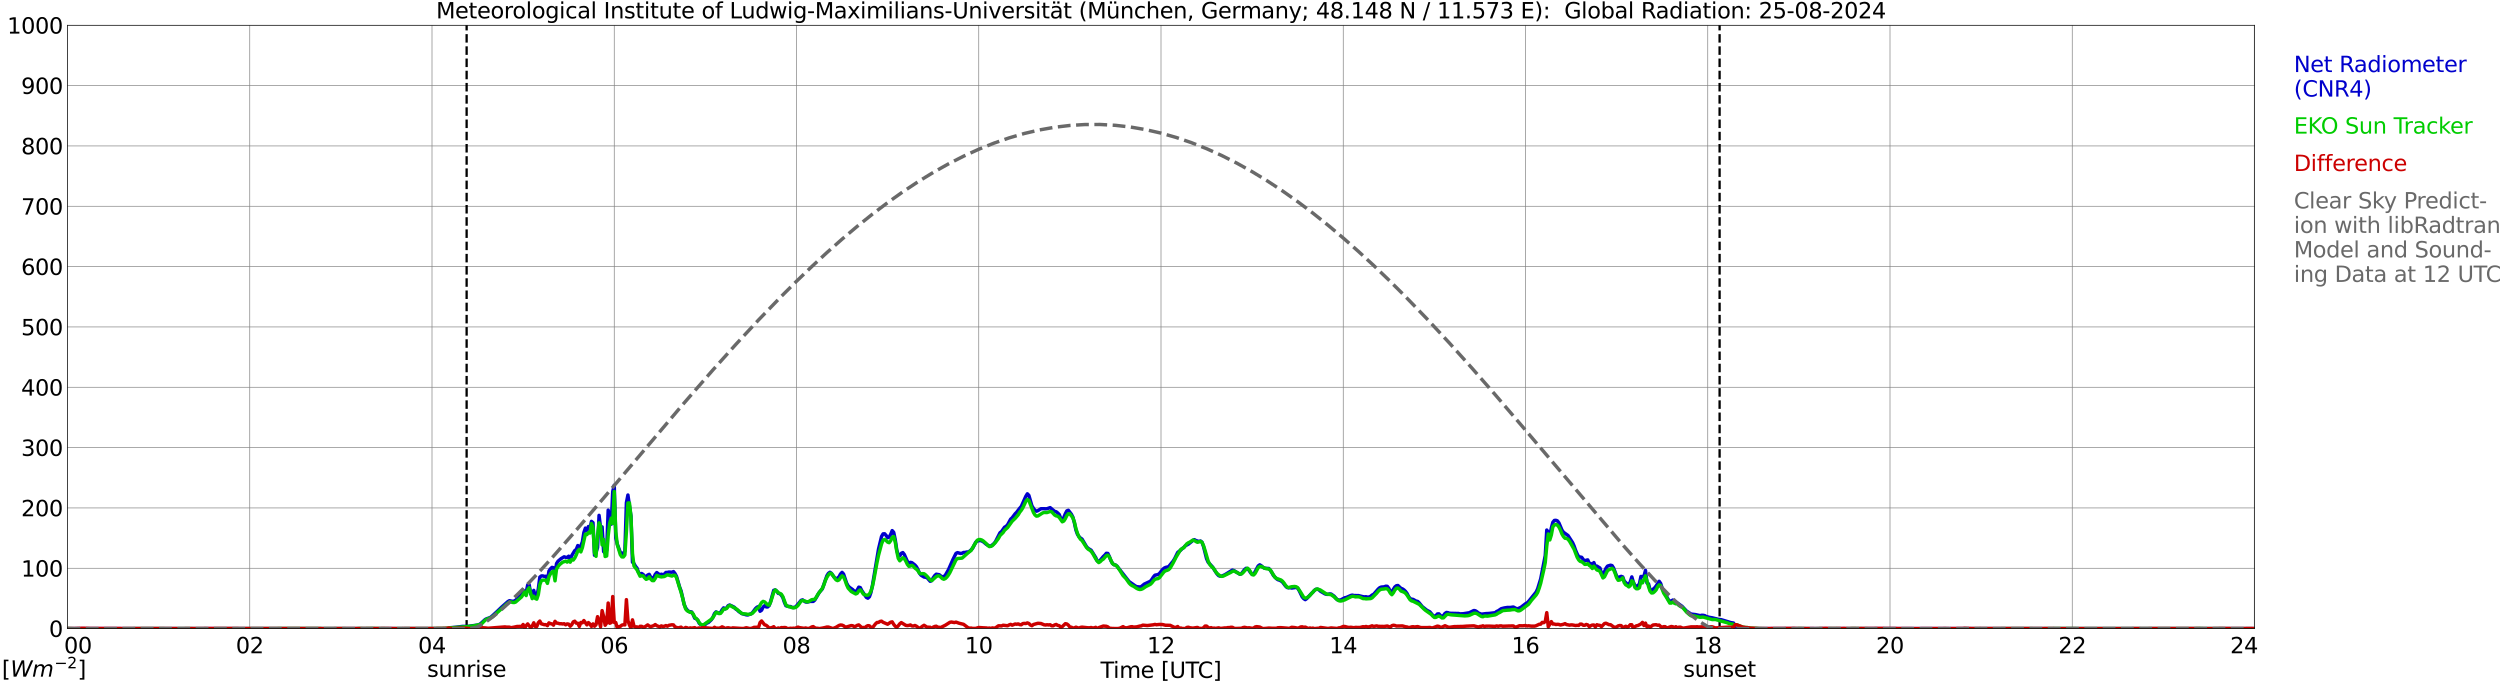 <?xml version="1.0" encoding="utf-8" standalone="no"?>
<!DOCTYPE svg PUBLIC "-//W3C//DTD SVG 1.1//EN"
  "http://www.w3.org/Graphics/SVG/1.1/DTD/svg11.dtd">
<svg xmlns:xlink="http://www.w3.org/1999/xlink" width="1085.4pt" height="296.64pt" viewBox="0 0 1085.4 296.64" xmlns="http://www.w3.org/2000/svg" version="1.1">
 <defs>
  <style type="text/css">*{stroke-linejoin: round; stroke-linecap: butt}</style>
 </defs>
 <g id="figure_1">
  <g id="patch_1">
   <path d="M 0 296.64 
L 1085.4 296.64 
L 1085.4 0 
L 0 0 
z
" style="fill: #ffffff"/>
  </g>
  <g id="axes_1">
   <g id="patch_2">
    <path d="M 29.306 272.909 
L 978.814 272.909 
L 978.814 10.976 
L 29.306 10.976 
z
" style="fill: #ffffff"/>
   </g>
   <g id="patch_3">
    <path d="M 978.814 272.909 
L 978.814 272.909 
L 978.814 10.976 
L 978.814 10.976 
z
" clip-path="url(#pc62acefed1)" style="fill: #d3d3d3; opacity: 0.25; stroke: #d3d3d3; stroke-linejoin: miter"/>
   </g>
   <g id="matplotlib.axis_1">
    <g id="xtick_1">
     <g id="line2d_1">
      <path d="M 29.306 272.909 
L 29.306 10.976 
" clip-path="url(#pc62acefed1)" style="fill: none; stroke: #808080; stroke-width: 0.3; stroke-linecap: square"/>
     </g>
     <g id="line2d_2"/>
     <g id="text_1">
      <!--    00 -->
      <g transform="translate(18.733 283.627) scale(0.095 -0.095)">
       <defs>
        <path id="DejaVuSans-20" transform="scale(0.016)"/>
        <path id="DejaVuSans-30" d="M 2034 4250 
Q 1547 4250 1301 3770 
Q 1056 3291 1056 2328 
Q 1056 1369 1301 889 
Q 1547 409 2034 409 
Q 2525 409 2770 889 
Q 3016 1369 3016 2328 
Q 3016 3291 2770 3770 
Q 2525 4250 2034 4250 
z
M 2034 4750 
Q 2819 4750 3233 4129 
Q 3647 3509 3647 2328 
Q 3647 1150 3233 529 
Q 2819 -91 2034 -91 
Q 1250 -91 836 529 
Q 422 1150 422 2328 
Q 422 3509 836 4129 
Q 1250 4750 2034 4750 
z
" transform="scale(0.016)"/>
       </defs>
       <use xlink:href="#DejaVuSans-20"/>
       <use xlink:href="#DejaVuSans-20" transform="translate(31.787 0)"/>
       <use xlink:href="#DejaVuSans-20" transform="translate(63.574 0)"/>
       <use xlink:href="#DejaVuSans-30" transform="translate(95.361 0)"/>
       <use xlink:href="#DejaVuSans-30" transform="translate(158.984 0)"/>
      </g>
     </g>
    </g>
    <g id="xtick_2">
     <g id="line2d_3">
      <path d="M 108.431 272.909 
L 108.431 10.976 
" clip-path="url(#pc62acefed1)" style="fill: none; stroke: #808080; stroke-width: 0.3; stroke-linecap: square"/>
     </g>
     <g id="line2d_4"/>
     <g id="text_2">
      <!-- 02 -->
      <g transform="translate(102.387 283.627) scale(0.095 -0.095)">
       <defs>
        <path id="DejaVuSans-32" d="M 1228 531 
L 3431 531 
L 3431 0 
L 469 0 
L 469 531 
Q 828 903 1448 1529 
Q 2069 2156 2228 2338 
Q 2531 2678 2651 2914 
Q 2772 3150 2772 3378 
Q 2772 3750 2511 3984 
Q 2250 4219 1831 4219 
Q 1534 4219 1204 4116 
Q 875 4013 500 3803 
L 500 4441 
Q 881 4594 1212 4672 
Q 1544 4750 1819 4750 
Q 2544 4750 2975 4387 
Q 3406 4025 3406 3419 
Q 3406 3131 3298 2873 
Q 3191 2616 2906 2266 
Q 2828 2175 2409 1742 
Q 1991 1309 1228 531 
z
" transform="scale(0.016)"/>
       </defs>
       <use xlink:href="#DejaVuSans-30"/>
       <use xlink:href="#DejaVuSans-32" transform="translate(63.623 0)"/>
      </g>
     </g>
    </g>
    <g id="xtick_3">
     <g id="line2d_5">
      <path d="M 187.557 272.909 
L 187.557 10.976 
" clip-path="url(#pc62acefed1)" style="fill: none; stroke: #808080; stroke-width: 0.3; stroke-linecap: square"/>
     </g>
     <g id="line2d_6"/>
     <g id="text_3">
      <!-- 04 -->
      <g transform="translate(181.513 283.627) scale(0.095 -0.095)">
       <defs>
        <path id="DejaVuSans-34" d="M 2419 4116 
L 825 1625 
L 2419 1625 
L 2419 4116 
z
M 2253 4666 
L 3047 4666 
L 3047 1625 
L 3713 1625 
L 3713 1100 
L 3047 1100 
L 3047 0 
L 2419 0 
L 2419 1100 
L 313 1100 
L 313 1709 
L 2253 4666 
z
" transform="scale(0.016)"/>
       </defs>
       <use xlink:href="#DejaVuSans-30"/>
       <use xlink:href="#DejaVuSans-34" transform="translate(63.623 0)"/>
      </g>
     </g>
    </g>
    <g id="xtick_4">
     <g id="line2d_7">
      <path d="M 266.683 272.909 
L 266.683 10.976 
" clip-path="url(#pc62acefed1)" style="fill: none; stroke: #808080; stroke-width: 0.3; stroke-linecap: square"/>
     </g>
     <g id="line2d_8"/>
     <g id="text_4">
      <!-- 06 -->
      <g transform="translate(260.638 283.627) scale(0.095 -0.095)">
       <defs>
        <path id="DejaVuSans-36" d="M 2113 2584 
Q 1688 2584 1439 2293 
Q 1191 2003 1191 1497 
Q 1191 994 1439 701 
Q 1688 409 2113 409 
Q 2538 409 2786 701 
Q 3034 994 3034 1497 
Q 3034 2003 2786 2293 
Q 2538 2584 2113 2584 
z
M 3366 4563 
L 3366 3988 
Q 3128 4100 2886 4159 
Q 2644 4219 2406 4219 
Q 1781 4219 1451 3797 
Q 1122 3375 1075 2522 
Q 1259 2794 1537 2939 
Q 1816 3084 2150 3084 
Q 2853 3084 3261 2657 
Q 3669 2231 3669 1497 
Q 3669 778 3244 343 
Q 2819 -91 2113 -91 
Q 1303 -91 875 529 
Q 447 1150 447 2328 
Q 447 3434 972 4092 
Q 1497 4750 2381 4750 
Q 2619 4750 2861 4703 
Q 3103 4656 3366 4563 
z
" transform="scale(0.016)"/>
       </defs>
       <use xlink:href="#DejaVuSans-30"/>
       <use xlink:href="#DejaVuSans-36" transform="translate(63.623 0)"/>
      </g>
     </g>
    </g>
    <g id="xtick_5">
     <g id="line2d_9">
      <path d="M 345.808 272.909 
L 345.808 10.976 
" clip-path="url(#pc62acefed1)" style="fill: none; stroke: #808080; stroke-width: 0.3; stroke-linecap: square"/>
     </g>
     <g id="line2d_10"/>
     <g id="text_5">
      <!-- 08 -->
      <g transform="translate(339.764 283.627) scale(0.095 -0.095)">
       <defs>
        <path id="DejaVuSans-38" d="M 2034 2216 
Q 1584 2216 1326 1975 
Q 1069 1734 1069 1313 
Q 1069 891 1326 650 
Q 1584 409 2034 409 
Q 2484 409 2743 651 
Q 3003 894 3003 1313 
Q 3003 1734 2745 1975 
Q 2488 2216 2034 2216 
z
M 1403 2484 
Q 997 2584 770 2862 
Q 544 3141 544 3541 
Q 544 4100 942 4425 
Q 1341 4750 2034 4750 
Q 2731 4750 3128 4425 
Q 3525 4100 3525 3541 
Q 3525 3141 3298 2862 
Q 3072 2584 2669 2484 
Q 3125 2378 3379 2068 
Q 3634 1759 3634 1313 
Q 3634 634 3220 271 
Q 2806 -91 2034 -91 
Q 1263 -91 848 271 
Q 434 634 434 1313 
Q 434 1759 690 2068 
Q 947 2378 1403 2484 
z
M 1172 3481 
Q 1172 3119 1398 2916 
Q 1625 2713 2034 2713 
Q 2441 2713 2670 2916 
Q 2900 3119 2900 3481 
Q 2900 3844 2670 4047 
Q 2441 4250 2034 4250 
Q 1625 4250 1398 4047 
Q 1172 3844 1172 3481 
z
" transform="scale(0.016)"/>
       </defs>
       <use xlink:href="#DejaVuSans-30"/>
       <use xlink:href="#DejaVuSans-38" transform="translate(63.623 0)"/>
      </g>
     </g>
    </g>
    <g id="xtick_6">
     <g id="line2d_11">
      <path d="M 424.934 272.909 
L 424.934 10.976 
" clip-path="url(#pc62acefed1)" style="fill: none; stroke: #808080; stroke-width: 0.3; stroke-linecap: square"/>
     </g>
     <g id="line2d_12"/>
     <g id="text_6">
      <!-- 10 -->
      <g transform="translate(418.89 283.627) scale(0.095 -0.095)">
       <defs>
        <path id="DejaVuSans-31" d="M 794 531 
L 1825 531 
L 1825 4091 
L 703 3866 
L 703 4441 
L 1819 4666 
L 2450 4666 
L 2450 531 
L 3481 531 
L 3481 0 
L 794 0 
L 794 531 
z
" transform="scale(0.016)"/>
       </defs>
       <use xlink:href="#DejaVuSans-31"/>
       <use xlink:href="#DejaVuSans-30" transform="translate(63.623 0)"/>
      </g>
     </g>
    </g>
    <g id="xtick_7">
     <g id="line2d_13">
      <path d="M 504.06 272.909 
L 504.06 10.976 
" clip-path="url(#pc62acefed1)" style="fill: none; stroke: #808080; stroke-width: 0.3; stroke-linecap: square"/>
     </g>
     <g id="line2d_14"/>
     <g id="text_7">
      <!-- 12 -->
      <g transform="translate(498.015 283.627) scale(0.095 -0.095)">
       <use xlink:href="#DejaVuSans-31"/>
       <use xlink:href="#DejaVuSans-32" transform="translate(63.623 0)"/>
      </g>
     </g>
    </g>
    <g id="xtick_8">
     <g id="line2d_15">
      <path d="M 583.185 272.909 
L 583.185 10.976 
" clip-path="url(#pc62acefed1)" style="fill: none; stroke: #808080; stroke-width: 0.3; stroke-linecap: square"/>
     </g>
     <g id="line2d_16"/>
     <g id="text_8">
      <!-- 14 -->
      <g transform="translate(577.141 283.627) scale(0.095 -0.095)">
       <use xlink:href="#DejaVuSans-31"/>
       <use xlink:href="#DejaVuSans-34" transform="translate(63.623 0)"/>
      </g>
     </g>
    </g>
    <g id="xtick_9">
     <g id="line2d_17">
      <path d="M 662.311 272.909 
L 662.311 10.976 
" clip-path="url(#pc62acefed1)" style="fill: none; stroke: #808080; stroke-width: 0.3; stroke-linecap: square"/>
     </g>
     <g id="line2d_18"/>
     <g id="text_9">
      <!-- 16 -->
      <g transform="translate(656.267 283.627) scale(0.095 -0.095)">
       <use xlink:href="#DejaVuSans-31"/>
       <use xlink:href="#DejaVuSans-36" transform="translate(63.623 0)"/>
      </g>
     </g>
    </g>
    <g id="xtick_10">
     <g id="line2d_19">
      <path d="M 741.437 272.909 
L 741.437 10.976 
" clip-path="url(#pc62acefed1)" style="fill: none; stroke: #808080; stroke-width: 0.3; stroke-linecap: square"/>
     </g>
     <g id="line2d_20"/>
     <g id="text_10">
      <!-- 18 -->
      <g transform="translate(735.392 283.627) scale(0.095 -0.095)">
       <use xlink:href="#DejaVuSans-31"/>
       <use xlink:href="#DejaVuSans-38" transform="translate(63.623 0)"/>
      </g>
     </g>
    </g>
    <g id="xtick_11">
     <g id="line2d_21">
      <path d="M 820.562 272.909 
L 820.562 10.976 
" clip-path="url(#pc62acefed1)" style="fill: none; stroke: #808080; stroke-width: 0.3; stroke-linecap: square"/>
     </g>
     <g id="line2d_22"/>
     <g id="text_11">
      <!-- 20 -->
      <g transform="translate(814.518 283.627) scale(0.095 -0.095)">
       <use xlink:href="#DejaVuSans-32"/>
       <use xlink:href="#DejaVuSans-30" transform="translate(63.623 0)"/>
      </g>
     </g>
    </g>
    <g id="xtick_12">
     <g id="line2d_23">
      <path d="M 899.688 272.909 
L 899.688 10.976 
" clip-path="url(#pc62acefed1)" style="fill: none; stroke: #808080; stroke-width: 0.3; stroke-linecap: square"/>
     </g>
     <g id="line2d_24"/>
     <g id="text_12">
      <!-- 22 -->
      <g transform="translate(893.644 283.627) scale(0.095 -0.095)">
       <use xlink:href="#DejaVuSans-32"/>
       <use xlink:href="#DejaVuSans-32" transform="translate(63.623 0)"/>
      </g>
     </g>
    </g>
    <g id="xtick_13">
     <g id="line2d_25">
      <path d="M 978.814 272.909 
L 978.814 10.976 
" clip-path="url(#pc62acefed1)" style="fill: none; stroke: #808080; stroke-width: 0.3; stroke-linecap: square"/>
     </g>
     <g id="line2d_26"/>
     <g id="text_13">
      <!-- 24    -->
      <g transform="translate(968.241 283.627) scale(0.095 -0.095)">
       <use xlink:href="#DejaVuSans-32"/>
       <use xlink:href="#DejaVuSans-34" transform="translate(63.623 0)"/>
       <use xlink:href="#DejaVuSans-20" transform="translate(127.246 0)"/>
       <use xlink:href="#DejaVuSans-20" transform="translate(159.033 0)"/>
       <use xlink:href="#DejaVuSans-20" transform="translate(190.82 0)"/>
      </g>
     </g>
    </g>
    <g id="text_14">
     <!-- Time [UTC] -->
     <g transform="translate(477.806 294.322) scale(0.095 -0.095)">
      <defs>
       <path id="DejaVuSans-54" d="M -19 4666 
L 3928 4666 
L 3928 4134 
L 2272 4134 
L 2272 0 
L 1638 0 
L 1638 4134 
L -19 4134 
L -19 4666 
z
" transform="scale(0.016)"/>
       <path id="DejaVuSans-69" d="M 603 3500 
L 1178 3500 
L 1178 0 
L 603 0 
L 603 3500 
z
M 603 4863 
L 1178 4863 
L 1178 4134 
L 603 4134 
L 603 4863 
z
" transform="scale(0.016)"/>
       <path id="DejaVuSans-6d" d="M 3328 2828 
Q 3544 3216 3844 3400 
Q 4144 3584 4550 3584 
Q 5097 3584 5394 3201 
Q 5691 2819 5691 2113 
L 5691 0 
L 5113 0 
L 5113 2094 
Q 5113 2597 4934 2840 
Q 4756 3084 4391 3084 
Q 3944 3084 3684 2787 
Q 3425 2491 3425 1978 
L 3425 0 
L 2847 0 
L 2847 2094 
Q 2847 2600 2669 2842 
Q 2491 3084 2119 3084 
Q 1678 3084 1418 2786 
Q 1159 2488 1159 1978 
L 1159 0 
L 581 0 
L 581 3500 
L 1159 3500 
L 1159 2956 
Q 1356 3278 1631 3431 
Q 1906 3584 2284 3584 
Q 2666 3584 2933 3390 
Q 3200 3197 3328 2828 
z
" transform="scale(0.016)"/>
       <path id="DejaVuSans-65" d="M 3597 1894 
L 3597 1613 
L 953 1613 
Q 991 1019 1311 708 
Q 1631 397 2203 397 
Q 2534 397 2845 478 
Q 3156 559 3463 722 
L 3463 178 
Q 3153 47 2828 -22 
Q 2503 -91 2169 -91 
Q 1331 -91 842 396 
Q 353 884 353 1716 
Q 353 2575 817 3079 
Q 1281 3584 2069 3584 
Q 2775 3584 3186 3129 
Q 3597 2675 3597 1894 
z
M 3022 2063 
Q 3016 2534 2758 2815 
Q 2500 3097 2075 3097 
Q 1594 3097 1305 2825 
Q 1016 2553 972 2059 
L 3022 2063 
z
" transform="scale(0.016)"/>
       <path id="DejaVuSans-5b" d="M 550 4863 
L 1875 4863 
L 1875 4416 
L 1125 4416 
L 1125 -397 
L 1875 -397 
L 1875 -844 
L 550 -844 
L 550 4863 
z
" transform="scale(0.016)"/>
       <path id="DejaVuSans-55" d="M 556 4666 
L 1191 4666 
L 1191 1831 
Q 1191 1081 1462 751 
Q 1734 422 2344 422 
Q 2950 422 3222 751 
Q 3494 1081 3494 1831 
L 3494 4666 
L 4128 4666 
L 4128 1753 
Q 4128 841 3676 375 
Q 3225 -91 2344 -91 
Q 1459 -91 1007 375 
Q 556 841 556 1753 
L 556 4666 
z
" transform="scale(0.016)"/>
       <path id="DejaVuSans-43" d="M 4122 4306 
L 4122 3641 
Q 3803 3938 3442 4084 
Q 3081 4231 2675 4231 
Q 1875 4231 1450 3742 
Q 1025 3253 1025 2328 
Q 1025 1406 1450 917 
Q 1875 428 2675 428 
Q 3081 428 3442 575 
Q 3803 722 4122 1019 
L 4122 359 
Q 3791 134 3420 21 
Q 3050 -91 2638 -91 
Q 1578 -91 968 557 
Q 359 1206 359 2328 
Q 359 3453 968 4101 
Q 1578 4750 2638 4750 
Q 3056 4750 3426 4639 
Q 3797 4528 4122 4306 
z
" transform="scale(0.016)"/>
       <path id="DejaVuSans-5d" d="M 1947 4863 
L 1947 -844 
L 622 -844 
L 622 -397 
L 1369 -397 
L 1369 4416 
L 622 4416 
L 622 4863 
L 1947 4863 
z
" transform="scale(0.016)"/>
      </defs>
      <use xlink:href="#DejaVuSans-54"/>
      <use xlink:href="#DejaVuSans-69" transform="translate(57.959 0)"/>
      <use xlink:href="#DejaVuSans-6d" transform="translate(85.742 0)"/>
      <use xlink:href="#DejaVuSans-65" transform="translate(183.154 0)"/>
      <use xlink:href="#DejaVuSans-20" transform="translate(244.678 0)"/>
      <use xlink:href="#DejaVuSans-5b" transform="translate(276.465 0)"/>
      <use xlink:href="#DejaVuSans-55" transform="translate(315.479 0)"/>
      <use xlink:href="#DejaVuSans-54" transform="translate(388.672 0)"/>
      <use xlink:href="#DejaVuSans-43" transform="translate(443.881 0)"/>
      <use xlink:href="#DejaVuSans-5d" transform="translate(513.705 0)"/>
     </g>
    </g>
   </g>
   <g id="matplotlib.axis_2">
    <g id="ytick_1">
     <g id="line2d_27">
      <path d="M 29.306 272.909 
L 978.814 272.909 
" clip-path="url(#pc62acefed1)" style="fill: none; stroke: #808080; stroke-width: 0.3; stroke-linecap: square"/>
     </g>
     <g id="line2d_28"/>
     <g id="text_15">
      <!-- 0 -->
      <g transform="translate(21.261 276.518) scale(0.095 -0.095)">
       <use xlink:href="#DejaVuSans-30"/>
      </g>
     </g>
    </g>
    <g id="ytick_2">
     <g id="line2d_29">
      <path d="M 29.306 246.715 
L 978.814 246.715 
" clip-path="url(#pc62acefed1)" style="fill: none; stroke: #808080; stroke-width: 0.3; stroke-linecap: square"/>
     </g>
     <g id="line2d_30"/>
     <g id="text_16">
      <!-- 100 -->
      <g transform="translate(9.173 250.325) scale(0.095 -0.095)">
       <use xlink:href="#DejaVuSans-31"/>
       <use xlink:href="#DejaVuSans-30" transform="translate(63.623 0)"/>
       <use xlink:href="#DejaVuSans-30" transform="translate(127.246 0)"/>
      </g>
     </g>
    </g>
    <g id="ytick_3">
     <g id="line2d_31">
      <path d="M 29.306 220.522 
L 978.814 220.522 
" clip-path="url(#pc62acefed1)" style="fill: none; stroke: #808080; stroke-width: 0.3; stroke-linecap: square"/>
     </g>
     <g id="line2d_32"/>
     <g id="text_17">
      <!-- 200 -->
      <g transform="translate(9.173 224.131) scale(0.095 -0.095)">
       <use xlink:href="#DejaVuSans-32"/>
       <use xlink:href="#DejaVuSans-30" transform="translate(63.623 0)"/>
       <use xlink:href="#DejaVuSans-30" transform="translate(127.246 0)"/>
      </g>
     </g>
    </g>
    <g id="ytick_4">
     <g id="line2d_33">
      <path d="M 29.306 194.329 
L 978.814 194.329 
" clip-path="url(#pc62acefed1)" style="fill: none; stroke: #808080; stroke-width: 0.3; stroke-linecap: square"/>
     </g>
     <g id="line2d_34"/>
     <g id="text_18">
      <!-- 300 -->
      <g transform="translate(9.173 197.938) scale(0.095 -0.095)">
       <defs>
        <path id="DejaVuSans-33" d="M 2597 2516 
Q 3050 2419 3304 2112 
Q 3559 1806 3559 1356 
Q 3559 666 3084 287 
Q 2609 -91 1734 -91 
Q 1441 -91 1130 -33 
Q 819 25 488 141 
L 488 750 
Q 750 597 1062 519 
Q 1375 441 1716 441 
Q 2309 441 2620 675 
Q 2931 909 2931 1356 
Q 2931 1769 2642 2001 
Q 2353 2234 1838 2234 
L 1294 2234 
L 1294 2753 
L 1863 2753 
Q 2328 2753 2575 2939 
Q 2822 3125 2822 3475 
Q 2822 3834 2567 4026 
Q 2313 4219 1838 4219 
Q 1578 4219 1281 4162 
Q 984 4106 628 3988 
L 628 4550 
Q 988 4650 1302 4700 
Q 1616 4750 1894 4750 
Q 2613 4750 3031 4423 
Q 3450 4097 3450 3541 
Q 3450 3153 3228 2886 
Q 3006 2619 2597 2516 
z
" transform="scale(0.016)"/>
       </defs>
       <use xlink:href="#DejaVuSans-33"/>
       <use xlink:href="#DejaVuSans-30" transform="translate(63.623 0)"/>
       <use xlink:href="#DejaVuSans-30" transform="translate(127.246 0)"/>
      </g>
     </g>
    </g>
    <g id="ytick_5">
     <g id="line2d_35">
      <path d="M 29.306 168.136 
L 978.814 168.136 
" clip-path="url(#pc62acefed1)" style="fill: none; stroke: #808080; stroke-width: 0.3; stroke-linecap: square"/>
     </g>
     <g id="line2d_36"/>
     <g id="text_19">
      <!-- 400 -->
      <g transform="translate(9.173 171.745) scale(0.095 -0.095)">
       <use xlink:href="#DejaVuSans-34"/>
       <use xlink:href="#DejaVuSans-30" transform="translate(63.623 0)"/>
       <use xlink:href="#DejaVuSans-30" transform="translate(127.246 0)"/>
      </g>
     </g>
    </g>
    <g id="ytick_6">
     <g id="line2d_37">
      <path d="M 29.306 141.942 
L 978.814 141.942 
" clip-path="url(#pc62acefed1)" style="fill: none; stroke: #808080; stroke-width: 0.3; stroke-linecap: square"/>
     </g>
     <g id="line2d_38"/>
     <g id="text_20">
      <!-- 500 -->
      <g transform="translate(9.173 145.551) scale(0.095 -0.095)">
       <defs>
        <path id="DejaVuSans-35" d="M 691 4666 
L 3169 4666 
L 3169 4134 
L 1269 4134 
L 1269 2991 
Q 1406 3038 1543 3061 
Q 1681 3084 1819 3084 
Q 2600 3084 3056 2656 
Q 3513 2228 3513 1497 
Q 3513 744 3044 326 
Q 2575 -91 1722 -91 
Q 1428 -91 1123 -41 
Q 819 9 494 109 
L 494 744 
Q 775 591 1075 516 
Q 1375 441 1709 441 
Q 2250 441 2565 725 
Q 2881 1009 2881 1497 
Q 2881 1984 2565 2268 
Q 2250 2553 1709 2553 
Q 1456 2553 1204 2497 
Q 953 2441 691 2322 
L 691 4666 
z
" transform="scale(0.016)"/>
       </defs>
       <use xlink:href="#DejaVuSans-35"/>
       <use xlink:href="#DejaVuSans-30" transform="translate(63.623 0)"/>
       <use xlink:href="#DejaVuSans-30" transform="translate(127.246 0)"/>
      </g>
     </g>
    </g>
    <g id="ytick_7">
     <g id="line2d_39">
      <path d="M 29.306 115.749 
L 978.814 115.749 
" clip-path="url(#pc62acefed1)" style="fill: none; stroke: #808080; stroke-width: 0.3; stroke-linecap: square"/>
     </g>
     <g id="line2d_40"/>
     <g id="text_21">
      <!-- 600 -->
      <g transform="translate(9.173 119.358) scale(0.095 -0.095)">
       <use xlink:href="#DejaVuSans-36"/>
       <use xlink:href="#DejaVuSans-30" transform="translate(63.623 0)"/>
       <use xlink:href="#DejaVuSans-30" transform="translate(127.246 0)"/>
      </g>
     </g>
    </g>
    <g id="ytick_8">
     <g id="line2d_41">
      <path d="M 29.306 89.556 
L 978.814 89.556 
" clip-path="url(#pc62acefed1)" style="fill: none; stroke: #808080; stroke-width: 0.3; stroke-linecap: square"/>
     </g>
     <g id="line2d_42"/>
     <g id="text_22">
      <!-- 700 -->
      <g transform="translate(9.173 93.165) scale(0.095 -0.095)">
       <defs>
        <path id="DejaVuSans-37" d="M 525 4666 
L 3525 4666 
L 3525 4397 
L 1831 0 
L 1172 0 
L 2766 4134 
L 525 4134 
L 525 4666 
z
" transform="scale(0.016)"/>
       </defs>
       <use xlink:href="#DejaVuSans-37"/>
       <use xlink:href="#DejaVuSans-30" transform="translate(63.623 0)"/>
       <use xlink:href="#DejaVuSans-30" transform="translate(127.246 0)"/>
      </g>
     </g>
    </g>
    <g id="ytick_9">
     <g id="line2d_43">
      <path d="M 29.306 63.362 
L 978.814 63.362 
" clip-path="url(#pc62acefed1)" style="fill: none; stroke: #808080; stroke-width: 0.3; stroke-linecap: square"/>
     </g>
     <g id="line2d_44"/>
     <g id="text_23">
      <!-- 800 -->
      <g transform="translate(9.173 66.972) scale(0.095 -0.095)">
       <use xlink:href="#DejaVuSans-38"/>
       <use xlink:href="#DejaVuSans-30" transform="translate(63.623 0)"/>
       <use xlink:href="#DejaVuSans-30" transform="translate(127.246 0)"/>
      </g>
     </g>
    </g>
    <g id="ytick_10">
     <g id="line2d_45">
      <path d="M 29.306 37.169 
L 978.814 37.169 
" clip-path="url(#pc62acefed1)" style="fill: none; stroke: #808080; stroke-width: 0.3; stroke-linecap: square"/>
     </g>
     <g id="line2d_46"/>
     <g id="text_24">
      <!-- 900 -->
      <g transform="translate(9.173 40.778) scale(0.095 -0.095)">
       <defs>
        <path id="DejaVuSans-39" d="M 703 97 
L 703 672 
Q 941 559 1184 500 
Q 1428 441 1663 441 
Q 2288 441 2617 861 
Q 2947 1281 2994 2138 
Q 2813 1869 2534 1725 
Q 2256 1581 1919 1581 
Q 1219 1581 811 2004 
Q 403 2428 403 3163 
Q 403 3881 828 4315 
Q 1253 4750 1959 4750 
Q 2769 4750 3195 4129 
Q 3622 3509 3622 2328 
Q 3622 1225 3098 567 
Q 2575 -91 1691 -91 
Q 1453 -91 1209 -44 
Q 966 3 703 97 
z
M 1959 2075 
Q 2384 2075 2632 2365 
Q 2881 2656 2881 3163 
Q 2881 3666 2632 3958 
Q 2384 4250 1959 4250 
Q 1534 4250 1286 3958 
Q 1038 3666 1038 3163 
Q 1038 2656 1286 2365 
Q 1534 2075 1959 2075 
z
" transform="scale(0.016)"/>
       </defs>
       <use xlink:href="#DejaVuSans-39"/>
       <use xlink:href="#DejaVuSans-30" transform="translate(63.623 0)"/>
       <use xlink:href="#DejaVuSans-30" transform="translate(127.246 0)"/>
      </g>
     </g>
    </g>
    <g id="ytick_11">
     <g id="line2d_47">
      <path d="M 29.306 10.976 
L 978.814 10.976 
" clip-path="url(#pc62acefed1)" style="fill: none; stroke: #808080; stroke-width: 0.3; stroke-linecap: square"/>
     </g>
     <g id="line2d_48"/>
     <g id="text_25">
      <!-- 1000 -->
      <g transform="translate(3.128 14.585) scale(0.095 -0.095)">
       <use xlink:href="#DejaVuSans-31"/>
       <use xlink:href="#DejaVuSans-30" transform="translate(63.623 0)"/>
       <use xlink:href="#DejaVuSans-30" transform="translate(127.246 0)"/>
       <use xlink:href="#DejaVuSans-30" transform="translate(190.869 0)"/>
      </g>
     </g>
    </g>
   </g>
   <g id="line2d_49">
    <path d="M 202.591 272.909 
L 202.591 10.976 
" clip-path="url(#pc62acefed1)" style="fill: none; stroke-dasharray: 3.7,1.6; stroke-dashoffset: 0; stroke: #000000"/>
   </g>
   <g id="line2d_50">
    <path d="M 746.58 272.909 
L 746.58 10.976 
" clip-path="url(#pc62acefed1)" style="fill: none; stroke-dasharray: 3.7,1.6; stroke-dashoffset: 0; stroke: #000000"/>
   </g>
   <g id="line2d_51">
    <path d="M 29.306 272.909 
L 194.81 272.909 
L 195.47 272.532 
L 198.107 272.309 
L 200.745 271.966 
L 203.382 271.945 
L 205.36 271.641 
L 207.339 271.397 
L 207.998 271.175 
L 208.657 270.79 
L 209.976 269.574 
L 210.635 268.967 
L 211.295 268.642 
L 212.614 268.197 
L 213.273 267.812 
L 214.592 266.617 
L 215.91 265.402 
L 217.889 263.498 
L 220.526 261.166 
L 221.186 260.802 
L 222.504 261.067 
L 223.164 260.986 
L 223.823 260.622 
L 225.801 258.736 
L 226.461 258.23 
L 227.12 256.245 
L 227.779 256.994 
L 228.439 257.277 
L 229.098 253.976 
L 229.757 253.895 
L 230.417 257.845 
L 231.076 258.817 
L 231.736 256.326 
L 232.395 258.898 
L 233.054 259.202 
L 233.714 255.637 
L 234.373 250.574 
L 235.033 250.045 
L 235.692 250.045 
L 236.351 250.249 
L 237.011 250.189 
L 237.67 251.991 
L 238.329 247.918 
L 238.989 246.967 
L 239.648 246.338 
L 240.308 246.48 
L 240.967 249.013 
L 241.626 244.678 
L 242.286 243.646 
L 243.604 242.53 
L 244.923 241.741 
L 245.583 241.964 
L 246.242 242.003 
L 246.901 241.477 
L 247.561 243.035 
L 248.22 241.233 
L 249.539 239.046 
L 250.198 238.541 
L 250.858 236.859 
L 251.517 237.587 
L 252.176 236.958 
L 252.836 235.277 
L 253.495 231.206 
L 254.155 229.281 
L 254.814 230.476 
L 255.473 228.592 
L 256.133 229.483 
L 256.792 226.363 
L 257.451 226.911 
L 258.111 241.071 
L 258.77 239.855 
L 259.43 237.729 
L 260.089 223.752 
L 260.748 229.179 
L 261.408 228.755 
L 262.067 239.47 
L 262.726 240.159 
L 263.386 238.986 
L 264.045 221.483 
L 264.705 224.844 
L 265.364 227.579 
L 266.023 213.379 
L 266.683 210.705 
L 267.342 233.496 
L 268.002 236.23 
L 269.32 239.855 
L 269.98 240.261 
L 270.639 240.141 
L 271.298 239.35 
L 271.958 218.241 
L 272.617 214.919 
L 273.936 224.056 
L 274.595 244.049 
L 275.255 244.699 
L 275.914 245.872 
L 276.573 246.663 
L 277.233 248.588 
L 277.892 249.175 
L 278.552 248.992 
L 279.211 249.398 
L 279.87 250.168 
L 280.53 250.309 
L 281.189 249.662 
L 281.849 249.356 
L 282.508 250.574 
L 283.167 250.977 
L 283.827 250.796 
L 284.486 249.377 
L 285.145 248.588 
L 286.464 249.581 
L 287.124 249.296 
L 287.783 249.5 
L 288.442 249.277 
L 289.102 248.546 
L 289.761 248.525 
L 290.42 248.366 
L 291.739 248.444 
L 292.399 248.161 
L 293.058 249.013 
L 293.717 250.27 
L 295.036 254.828 
L 295.696 256.548 
L 297.014 262.382 
L 297.674 263.901 
L 298.333 264.812 
L 298.992 265.462 
L 300.311 265.706 
L 300.971 266.9 
L 301.63 268.398 
L 302.289 268.603 
L 302.949 269.331 
L 303.608 270.669 
L 304.927 271.641 
L 305.586 271.599 
L 306.905 270.507 
L 307.564 270.263 
L 308.883 269.027 
L 309.543 267.995 
L 310.202 266.374 
L 310.861 265.664 
L 311.521 266.07 
L 312.18 266.232 
L 312.839 265.928 
L 313.499 264.752 
L 314.158 263.922 
L 314.818 264.367 
L 315.477 263.922 
L 316.136 262.95 
L 316.796 262.667 
L 318.774 263.618 
L 319.433 264.409 
L 320.093 264.812 
L 320.752 265.483 
L 322.071 266.395 
L 323.39 266.759 
L 324.049 266.96 
L 324.708 266.981 
L 326.027 266.515 
L 326.686 266.009 
L 328.005 264.226 
L 328.665 263.618 
L 329.324 263.356 
L 329.983 265.381 
L 330.643 264.936 
L 331.302 263.558 
L 331.961 262.971 
L 332.621 263.498 
L 333.28 263.518 
L 333.94 262.911 
L 334.599 261.046 
L 335.918 256.305 
L 336.577 256.124 
L 337.236 256.651 
L 337.896 257.622 
L 338.555 257.704 
L 339.215 258.392 
L 339.874 259.406 
L 340.533 261.431 
L 341.193 262.971 
L 342.512 263.335 
L 343.171 263.314 
L 343.83 263.759 
L 345.149 263.678 
L 345.808 263.092 
L 347.787 260.661 
L 348.446 260.438 
L 349.765 261.371 
L 350.424 261.41 
L 351.743 261.106 
L 353.062 261.106 
L 353.721 260.559 
L 355.699 257.177 
L 357.018 255.676 
L 358.996 249.984 
L 359.655 248.931 
L 360.315 248.465 
L 360.974 248.91 
L 362.293 250.775 
L 362.952 251.181 
L 363.612 251.058 
L 364.271 250.411 
L 364.93 249.196 
L 365.59 248.507 
L 366.249 249.235 
L 367.568 253.185 
L 368.227 254.401 
L 368.887 255.05 
L 370.206 255.98 
L 370.865 256.669 
L 371.524 256.852 
L 372.184 256.163 
L 372.843 254.927 
L 373.502 255.11 
L 374.162 256.428 
L 376.14 259.364 
L 376.799 259.71 
L 377.459 259.102 
L 378.118 257.258 
L 378.777 254.199 
L 381.415 238.417 
L 382.734 232.909 
L 383.393 231.793 
L 384.053 231.733 
L 384.712 232.461 
L 385.371 233.475 
L 386.031 233.213 
L 386.69 231.995 
L 387.349 230.376 
L 388.009 231.104 
L 388.668 234.266 
L 389.328 238.721 
L 389.987 241.194 
L 390.646 241.396 
L 391.306 240.22 
L 391.965 239.916 
L 392.624 240.749 
L 393.943 243.745 
L 394.603 244.494 
L 395.262 244.151 
L 395.921 244.293 
L 397.24 245.325 
L 397.899 246.095 
L 398.559 247.352 
L 399.218 248.871 
L 399.878 249.722 
L 401.196 250.532 
L 401.856 250.613 
L 402.515 250.836 
L 403.834 252.355 
L 404.493 252.072 
L 405.153 250.878 
L 405.812 249.924 
L 406.471 249.296 
L 407.79 249.518 
L 408.45 250.066 
L 409.109 250.43 
L 409.768 250.349 
L 410.428 249.722 
L 411.746 247.433 
L 413.725 242.936 
L 415.043 240.261 
L 415.703 239.937 
L 417.022 240.282 
L 417.681 240.201 
L 418.34 239.855 
L 419 239.855 
L 419.659 239.675 
L 420.318 239.633 
L 420.978 239.308 
L 421.637 238.721 
L 422.297 237.972 
L 423.615 235.439 
L 424.275 234.873 
L 425.593 234.651 
L 426.253 234.873 
L 426.912 235.217 
L 428.231 236.332 
L 429.55 237.082 
L 430.209 237.1 
L 431.528 236.029 
L 432.187 235.177 
L 434.165 231.288 
L 434.825 230.779 
L 436.144 228.875 
L 436.803 228.532 
L 437.462 227.822 
L 438.781 225.392 
L 439.44 224.805 
L 440.759 223.042 
L 441.419 222.374 
L 442.737 220.632 
L 443.397 219.883 
L 445.375 215.467 
L 446.034 214.393 
L 446.694 215.061 
L 448.012 219.619 
L 448.672 220.692 
L 449.331 221.544 
L 449.991 221.947 
L 450.65 221.685 
L 451.969 220.855 
L 453.287 220.855 
L 453.947 220.915 
L 454.606 220.855 
L 455.925 220.389 
L 457.903 222.028 
L 458.563 222.191 
L 459.222 222.717 
L 459.881 223.388 
L 460.541 225.048 
L 461.2 225.677 
L 461.859 224.684 
L 462.519 223.063 
L 463.178 221.806 
L 463.838 221.544 
L 465.156 223.265 
L 465.816 224.582 
L 466.475 227.073 
L 467.134 230.172 
L 467.794 231.977 
L 468.453 232.969 
L 469.113 233.616 
L 469.772 234.043 
L 471.75 237.404 
L 472.409 238.074 
L 473.728 238.884 
L 475.706 242.064 
L 476.366 243.523 
L 477.025 243.847 
L 477.685 243.219 
L 479.003 241.639 
L 479.663 241.011 
L 480.322 240.22 
L 480.981 240.282 
L 481.641 241.639 
L 482.3 243.36 
L 482.96 244.557 
L 483.619 245.165 
L 484.278 245.285 
L 484.938 245.791 
L 490.213 252.517 
L 491.532 253.429 
L 492.85 254.361 
L 493.51 254.704 
L 494.828 254.846 
L 495.488 254.686 
L 496.807 253.591 
L 499.444 252.355 
L 500.103 251.546 
L 500.763 250.511 
L 501.422 249.722 
L 502.741 249.458 
L 503.4 248.973 
L 504.719 247.292 
L 505.379 246.684 
L 506.038 246.359 
L 507.357 246.034 
L 509.335 243.625 
L 509.994 242.551 
L 511.313 239.837 
L 512.632 238.823 
L 513.291 238.156 
L 513.95 237.708 
L 514.61 236.958 
L 515.929 236.251 
L 517.907 234.669 
L 518.566 234.305 
L 519.226 234.69 
L 520.544 235.075 
L 521.204 234.892 
L 521.863 235.4 
L 522.522 237.283 
L 523.841 242.551 
L 524.501 244.049 
L 526.479 246.218 
L 527.797 248.303 
L 528.457 249.256 
L 529.116 249.945 
L 529.776 250.147 
L 530.435 250.126 
L 531.754 249.539 
L 533.073 248.73 
L 535.051 247.514 
L 535.71 247.716 
L 538.348 249.337 
L 539.007 249.034 
L 540.326 247.292 
L 540.985 246.744 
L 541.644 246.967 
L 542.304 247.635 
L 542.963 248.688 
L 543.623 249.356 
L 544.282 249.377 
L 546.26 245.71 
L 546.919 245.225 
L 547.579 245.61 
L 548.238 246.218 
L 548.898 246.642 
L 550.216 246.784 
L 550.876 246.805 
L 551.535 247.596 
L 552.195 248.607 
L 552.854 249.822 
L 554.173 251.242 
L 554.832 251.687 
L 555.491 251.889 
L 556.151 252.213 
L 556.81 252.701 
L 558.129 254.461 
L 558.788 255.069 
L 559.448 255.213 
L 560.107 255.131 
L 560.766 255.312 
L 562.745 255.029 
L 563.404 255.354 
L 564.063 256.446 
L 565.382 259.163 
L 566.042 259.912 
L 566.701 260.336 
L 567.36 259.87 
L 569.338 257.683 
L 569.998 257.096 
L 570.657 256.326 
L 571.317 255.82 
L 571.976 255.82 
L 572.635 256.061 
L 573.295 256.69 
L 575.273 257.845 
L 575.932 258.028 
L 576.592 258.068 
L 577.251 257.845 
L 577.91 257.905 
L 579.229 258.838 
L 580.548 260.357 
L 581.867 260.58 
L 583.845 259.527 
L 584.504 259.406 
L 586.482 258.534 
L 587.142 258.372 
L 587.801 258.555 
L 589.12 258.573 
L 589.779 258.573 
L 591.757 259.06 
L 592.417 259.142 
L 593.076 259.081 
L 593.736 259.262 
L 594.395 259.202 
L 595.054 258.898 
L 595.714 258.351 
L 596.373 258.028 
L 598.351 255.757 
L 599.011 255.171 
L 599.67 254.888 
L 600.989 254.765 
L 601.648 254.503 
L 602.307 254.563 
L 602.967 255.435 
L 603.626 256.873 
L 604.286 256.933 
L 605.604 254.828 
L 606.264 254.301 
L 606.923 254.199 
L 608.242 255.435 
L 608.901 255.676 
L 609.561 256.124 
L 610.22 256.771 
L 610.879 257.662 
L 611.539 258.979 
L 612.198 259.87 
L 612.858 260.134 
L 613.517 260.236 
L 614.836 260.986 
L 615.495 261.106 
L 616.154 261.735 
L 617.473 263.356 
L 619.451 264.936 
L 620.77 265.624 
L 622.089 267.183 
L 622.748 267.529 
L 623.408 267.285 
L 624.067 266.557 
L 624.726 266.515 
L 625.386 267.225 
L 626.045 267.67 
L 626.705 267.246 
L 627.364 266.313 
L 628.023 265.907 
L 628.683 266.009 
L 629.342 266.253 
L 633.298 266.353 
L 633.958 266.515 
L 635.276 266.455 
L 637.914 266.03 
L 639.892 265.056 
L 640.552 265.179 
L 641.211 265.583 
L 641.87 266.151 
L 643.189 266.656 
L 645.167 266.395 
L 646.486 266.334 
L 649.123 266.009 
L 649.783 265.483 
L 650.442 265.197 
L 651.761 264.286 
L 653.08 263.943 
L 654.399 263.741 
L 655.717 263.741 
L 657.036 263.537 
L 658.355 264.226 
L 659.014 264.268 
L 660.333 263.66 
L 662.311 262.12 
L 662.97 261.774 
L 663.63 261.148 
L 666.927 257.054 
L 667.586 255.637 
L 668.905 251.323 
L 670.883 241.194 
L 671.542 230.133 
L 672.202 231.065 
L 672.861 232.563 
L 673.521 229.26 
L 674.18 226.769 
L 674.839 225.96 
L 675.499 225.9 
L 676.158 226.122 
L 676.817 227.013 
L 678.136 230.133 
L 678.796 231.083 
L 680.774 232.503 
L 682.752 235.581 
L 683.411 237.061 
L 684.071 238.944 
L 684.73 240.484 
L 685.389 241.699 
L 686.708 241.964 
L 687.368 242.894 
L 688.027 243.583 
L 688.686 243.219 
L 689.346 243.098 
L 690.005 244.657 
L 690.664 244.657 
L 691.324 245.285 
L 691.983 244.253 
L 692.643 245.914 
L 693.302 245.773 
L 694.621 246.603 
L 695.28 248.709 
L 695.939 249.398 
L 696.599 248.243 
L 697.258 246.723 
L 697.918 245.773 
L 699.236 245.387 
L 699.896 245.568 
L 700.555 246.621 
L 701.874 250.126 
L 702.533 250.754 
L 703.852 250.228 
L 704.511 250.472 
L 705.171 252.274 
L 706.49 253.591 
L 707.149 253.853 
L 707.808 252.578 
L 708.468 250.472 
L 709.127 252.719 
L 709.786 254.22 
L 710.446 254.422 
L 711.105 254.301 
L 711.765 253.468 
L 712.424 250.27 
L 713.083 250.369 
L 713.743 250.087 
L 714.402 247.635 
L 715.062 253.125 
L 715.721 253.489 
L 716.38 256.022 
L 717.04 256.407 
L 718.358 255.252 
L 719.018 254.422 
L 720.337 252.376 
L 720.996 253.308 
L 721.655 255.414 
L 724.293 260.318 
L 724.952 260.986 
L 725.612 260.925 
L 726.271 260.519 
L 726.93 261.41 
L 727.59 261.329 
L 730.227 263.194 
L 732.205 265.279 
L 734.184 266.596 
L 736.162 266.84 
L 738.14 267.285 
L 738.799 267.123 
L 739.459 267.144 
L 740.118 267.285 
L 740.777 267.649 
L 742.096 268.013 
L 743.415 268.239 
L 746.052 268.886 
L 747.371 269.069 
L 750.668 270.062 
L 751.327 270.284 
L 752.646 270.507 
L 753.306 272.909 
L 978.154 272.909 
L 978.154 272.909 
" clip-path="url(#pc62acefed1)" style="fill: none; stroke: #0000cc; stroke-width: 1.5; stroke-linecap: square"/>
   </g>
   <g id="line2d_52">
    <path d="M 28.646 272.846 
L 35.24 273.067 
L 61.615 272.902 
L 63.594 272.917 
L 66.89 272.919 
L 73.484 272.927 
L 82.716 272.92 
L 90.628 272.958 
L 132.169 272.872 
L 133.488 272.887 
L 137.444 272.885 
L 140.741 272.901 
L 154.588 272.935 
L 155.907 272.853 
L 157.885 272.912 
L 161.841 272.849 
L 165.798 272.918 
L 167.776 272.928 
L 169.754 272.976 
L 171.732 272.909 
L 175.029 272.925 
L 184.26 272.906 
L 186.898 272.894 
L 192.832 272.83 
L 194.151 272.751 
L 194.81 272.617 
L 196.129 272.553 
L 200.745 272.206 
L 202.723 272.049 
L 204.042 271.864 
L 205.36 271.774 
L 208.657 271.072 
L 209.317 270.617 
L 210.635 269.267 
L 211.295 268.844 
L 213.273 268.077 
L 213.932 267.687 
L 219.207 263.013 
L 219.867 262.343 
L 221.186 261.426 
L 221.845 261.308 
L 222.504 261.546 
L 223.164 261.608 
L 223.823 261.415 
L 226.461 259.13 
L 227.779 257.006 
L 228.439 258.569 
L 229.098 256.009 
L 229.757 255.168 
L 231.076 259.896 
L 231.736 258.84 
L 232.395 259.817 
L 233.054 260.124 
L 233.714 258.192 
L 234.373 253.841 
L 235.033 252.113 
L 235.692 251.873 
L 237.011 251.894 
L 237.67 253.275 
L 238.329 250.401 
L 238.989 249.122 
L 239.648 248.368 
L 240.308 247.979 
L 240.967 252.162 
L 241.626 247.062 
L 242.286 245.959 
L 242.945 245.144 
L 244.264 244.089 
L 245.583 243.617 
L 246.242 244.039 
L 246.901 243.397 
L 247.561 244.075 
L 248.22 242.923 
L 248.88 243.148 
L 249.539 242.257 
L 250.198 240.902 
L 250.858 239.178 
L 251.517 238.508 
L 252.176 239.615 
L 252.836 237.789 
L 254.155 231.873 
L 254.814 232.101 
L 255.473 231.2 
L 256.133 231.445 
L 256.792 227.303 
L 257.451 228.941 
L 258.111 240.046 
L 258.77 241.535 
L 259.43 232.561 
L 260.089 227.007 
L 260.748 228.413 
L 261.408 236.554 
L 262.067 234.207 
L 262.726 241.609 
L 263.386 241.38 
L 264.045 232.576 
L 264.705 227.168 
L 265.364 224.963 
L 266.023 227.287 
L 266.683 213.39 
L 267.342 230.872 
L 268.002 236.481 
L 269.32 240.819 
L 269.98 241.769 
L 270.639 241.812 
L 271.298 240.956 
L 271.958 230.804 
L 272.617 218.379 
L 273.277 218.341 
L 273.936 224.243 
L 274.595 240.258 
L 275.255 245.737 
L 276.573 247.42 
L 277.892 250.165 
L 278.552 249.985 
L 279.211 250.033 
L 279.87 250.87 
L 280.53 251.509 
L 281.189 251.263 
L 281.849 250.457 
L 282.508 251.405 
L 283.167 252.06 
L 283.827 252.091 
L 284.486 251.121 
L 285.145 249.834 
L 286.464 250.319 
L 287.124 250.469 
L 288.442 250.291 
L 289.761 249.549 
L 291.08 249.923 
L 291.739 250.101 
L 292.399 249.754 
L 293.058 249.749 
L 293.717 250.821 
L 295.696 257.183 
L 296.355 259.51 
L 297.014 262.291 
L 297.674 264.391 
L 298.333 265.156 
L 299.652 265.863 
L 300.311 265.899 
L 300.971 266.614 
L 301.63 267.995 
L 302.949 269.191 
L 303.608 270.366 
L 304.267 271.121 
L 304.927 271.305 
L 305.586 271.18 
L 308.883 268.828 
L 309.543 268.047 
L 310.861 265.873 
L 311.521 265.918 
L 312.18 266.409 
L 312.839 266.303 
L 313.499 265.51 
L 314.158 264.399 
L 314.818 264.388 
L 315.477 264.188 
L 316.136 263.305 
L 316.796 262.851 
L 317.455 263.069 
L 318.114 263.564 
L 319.433 264.169 
L 322.071 266.337 
L 322.73 266.5 
L 324.049 266.585 
L 324.708 266.766 
L 326.027 266.584 
L 326.686 266.244 
L 328.665 264.194 
L 329.324 263.848 
L 330.643 261.627 
L 331.302 261.096 
L 331.961 261.323 
L 333.28 262.61 
L 333.94 262.739 
L 334.599 261.353 
L 335.918 257.124 
L 336.577 256.113 
L 337.236 256.643 
L 337.896 257.349 
L 339.215 257.943 
L 339.874 259.024 
L 341.193 262.557 
L 341.852 263.186 
L 344.49 263.931 
L 345.149 263.804 
L 345.808 263.476 
L 346.468 262.863 
L 347.787 260.979 
L 348.446 260.71 
L 349.105 260.839 
L 350.424 261.32 
L 351.083 261.191 
L 352.402 260.369 
L 353.721 260.171 
L 354.38 259.337 
L 355.04 258.12 
L 357.018 255.465 
L 357.677 253.976 
L 358.337 251.977 
L 358.996 250.658 
L 359.655 249.6 
L 360.315 248.882 
L 360.974 248.981 
L 362.952 251.745 
L 363.612 252.071 
L 364.271 251.772 
L 364.93 250.764 
L 365.59 250.004 
L 366.249 250.454 
L 366.909 252.001 
L 367.568 253.898 
L 368.227 255.334 
L 369.546 256.788 
L 370.865 257.522 
L 371.524 257.871 
L 372.184 257.583 
L 372.843 256.527 
L 373.502 256.078 
L 374.162 256.859 
L 374.821 257.931 
L 375.481 258.234 
L 376.14 258.414 
L 376.799 258.424 
L 377.459 257.898 
L 378.118 256.694 
L 378.777 254.526 
L 379.437 251.426 
L 380.756 244.231 
L 381.415 241.102 
L 382.734 236.132 
L 383.393 234.533 
L 384.053 234.21 
L 384.712 234.667 
L 385.371 235.366 
L 386.031 235.608 
L 386.69 234.766 
L 387.349 233.298 
L 388.009 232.939 
L 388.668 235.301 
L 389.328 239.282 
L 389.987 242.414 
L 390.646 243.477 
L 391.965 242.172 
L 392.624 242.538 
L 393.284 243.647 
L 393.943 245.045 
L 394.603 245.874 
L 395.262 245.737 
L 395.921 245.43 
L 396.581 245.912 
L 397.24 246.676 
L 397.899 247.121 
L 398.559 247.82 
L 399.218 248.896 
L 399.878 249.122 
L 400.537 249.041 
L 401.196 249.101 
L 401.856 249.596 
L 402.515 250.241 
L 403.834 251.766 
L 404.493 252.112 
L 406.471 250.333 
L 407.131 250.001 
L 407.79 250.055 
L 408.45 250.547 
L 409.109 251.204 
L 409.768 251.469 
L 410.428 251.188 
L 411.087 250.552 
L 411.746 249.68 
L 412.406 248.58 
L 415.043 243.081 
L 415.703 242.49 
L 417.681 242.318 
L 420.318 239.992 
L 421.637 238.947 
L 422.956 236.654 
L 424.275 234.567 
L 424.934 234.255 
L 425.593 234.248 
L 426.253 234.458 
L 426.912 234.88 
L 428.231 236.054 
L 428.89 236.827 
L 429.55 237.314 
L 430.209 237.197 
L 430.869 236.873 
L 432.187 235.483 
L 433.506 233.733 
L 434.165 232.507 
L 435.484 231.231 
L 436.144 230.225 
L 437.462 229.043 
L 439.44 226.295 
L 440.759 225.04 
L 442.078 223.5 
L 442.737 222.364 
L 443.397 221.544 
L 444.056 220.494 
L 445.375 217.66 
L 446.034 216.861 
L 446.694 217.279 
L 448.672 222.457 
L 449.331 223.554 
L 449.991 224.087 
L 450.65 223.986 
L 452.628 222.722 
L 453.287 222.501 
L 454.606 222.523 
L 455.925 222.061 
L 456.584 222.177 
L 457.903 223.621 
L 458.563 223.985 
L 459.222 224.103 
L 459.881 224.649 
L 461.2 226.54 
L 461.859 226.216 
L 462.519 225.19 
L 463.178 223.813 
L 463.838 223.049 
L 464.497 223.104 
L 465.816 224.805 
L 466.475 226.73 
L 467.134 229.555 
L 467.794 231.549 
L 468.453 233.15 
L 469.113 234.138 
L 469.772 234.671 
L 471.75 237.74 
L 472.409 238.418 
L 473.069 238.821 
L 473.728 239.355 
L 474.388 240.248 
L 475.706 242.613 
L 476.366 243.535 
L 477.025 244.249 
L 477.685 243.843 
L 478.344 243.169 
L 479.003 242.749 
L 480.322 241.223 
L 480.981 241.024 
L 481.641 241.824 
L 482.96 244.613 
L 483.619 245.157 
L 484.278 245.314 
L 484.938 245.812 
L 486.256 247.715 
L 487.575 249.878 
L 488.894 251.261 
L 490.213 253.151 
L 490.872 253.827 
L 491.532 254.264 
L 492.191 254.56 
L 493.51 255.455 
L 494.169 255.771 
L 494.828 255.936 
L 495.488 255.861 
L 496.147 255.58 
L 497.466 254.683 
L 499.444 253.688 
L 500.103 253.054 
L 500.763 252.163 
L 501.422 251.544 
L 502.082 251.309 
L 502.741 251.229 
L 503.4 250.779 
L 505.379 248.249 
L 506.038 247.799 
L 506.697 247.622 
L 507.357 247.33 
L 508.016 246.671 
L 509.335 244.372 
L 510.654 241.807 
L 512.632 238.561 
L 513.95 237.771 
L 515.269 236.106 
L 515.929 235.657 
L 516.588 235.358 
L 517.907 234.469 
L 518.566 234.639 
L 519.226 235.123 
L 519.885 235.441 
L 521.204 235.026 
L 521.863 235.457 
L 522.522 236.912 
L 523.182 238.976 
L 524.501 243.518 
L 525.16 244.935 
L 525.819 245.778 
L 526.479 246.351 
L 527.138 247.113 
L 527.797 248.2 
L 528.457 249.024 
L 529.776 250.048 
L 530.435 250.241 
L 531.094 250.115 
L 532.413 249.476 
L 534.391 248.489 
L 535.051 248.069 
L 535.71 247.888 
L 537.029 248.536 
L 538.348 249.288 
L 539.007 249.178 
L 539.666 248.638 
L 540.985 247.125 
L 541.644 246.684 
L 542.304 247.277 
L 543.623 249.481 
L 544.282 249.61 
L 544.941 248.92 
L 546.26 246.454 
L 546.919 245.901 
L 547.579 245.916 
L 548.238 246.207 
L 548.898 246.63 
L 549.557 246.855 
L 550.876 247.04 
L 551.535 247.453 
L 553.513 250.643 
L 554.173 251.103 
L 556.151 251.813 
L 556.81 252.331 
L 557.47 253.133 
L 558.129 254.125 
L 558.788 254.872 
L 559.448 255.121 
L 560.766 254.743 
L 562.085 254.623 
L 562.745 254.749 
L 563.404 255.174 
L 564.723 257.19 
L 566.042 259.363 
L 566.701 259.674 
L 567.36 259.512 
L 568.02 259.118 
L 568.679 258.548 
L 570.657 256.327 
L 571.317 255.919 
L 571.976 255.689 
L 573.295 256.191 
L 575.932 257.904 
L 577.91 258.191 
L 579.229 259.109 
L 579.889 259.793 
L 581.207 260.784 
L 581.867 260.942 
L 582.526 260.876 
L 583.845 260.44 
L 586.482 259.109 
L 587.142 258.88 
L 587.801 258.94 
L 588.46 259.13 
L 589.779 259.101 
L 590.439 259.245 
L 591.757 259.88 
L 592.417 259.883 
L 593.076 260.001 
L 595.054 259.882 
L 595.714 259.562 
L 597.692 257.543 
L 598.351 256.739 
L 599.011 256.123 
L 599.67 255.827 
L 600.989 255.693 
L 601.648 255.545 
L 602.307 255.686 
L 602.967 256.33 
L 603.626 257.506 
L 604.286 258.196 
L 604.945 257.375 
L 605.604 256.176 
L 606.264 255.403 
L 606.923 255.296 
L 607.582 255.788 
L 608.242 256.591 
L 609.561 257.089 
L 610.22 257.558 
L 610.879 258.376 
L 612.198 260.402 
L 612.858 260.881 
L 613.517 261.05 
L 616.154 262.376 
L 618.133 264.33 
L 618.792 264.923 
L 621.429 266.776 
L 622.089 267.514 
L 622.748 268.072 
L 623.408 268.046 
L 624.067 267.636 
L 624.726 267.458 
L 625.386 267.78 
L 626.045 268.282 
L 626.705 268.238 
L 628.023 266.884 
L 628.683 266.67 
L 630.001 266.935 
L 635.936 267.396 
L 637.255 267.306 
L 637.914 267.17 
L 639.892 266.254 
L 640.552 266.221 
L 641.211 266.408 
L 643.189 267.655 
L 643.848 267.764 
L 644.508 267.43 
L 645.827 267.511 
L 649.123 266.96 
L 649.783 266.655 
L 650.442 266.193 
L 651.102 265.906 
L 652.42 265.107 
L 654.399 264.919 
L 655.717 264.844 
L 656.377 264.71 
L 657.695 264.611 
L 659.014 265.222 
L 659.674 265.185 
L 660.333 264.847 
L 663.63 262.359 
L 664.949 260.583 
L 666.927 258.295 
L 667.586 257.228 
L 668.246 255.404 
L 668.905 253.243 
L 670.224 247.497 
L 670.883 244.257 
L 671.542 237.044 
L 672.202 231.819 
L 672.861 234.42 
L 673.521 232.29 
L 674.18 228.749 
L 674.839 227.944 
L 675.499 227.674 
L 676.158 227.991 
L 676.817 228.816 
L 677.477 230.131 
L 678.136 231.848 
L 678.796 232.95 
L 679.455 233.682 
L 680.114 233.75 
L 680.774 234.103 
L 681.433 234.989 
L 683.411 238.457 
L 684.73 241.906 
L 685.389 243.069 
L 686.049 243.731 
L 686.708 243.889 
L 687.368 244.347 
L 688.027 245.015 
L 688.686 245.007 
L 689.346 244.702 
L 690.005 245.493 
L 690.664 245.921 
L 691.324 246.828 
L 691.983 245.805 
L 693.302 247.453 
L 693.961 247.661 
L 694.621 248.012 
L 695.939 250.912 
L 696.599 250.434 
L 697.918 247.753 
L 698.577 247.329 
L 699.896 246.734 
L 700.555 247.361 
L 701.215 248.885 
L 701.874 250.839 
L 702.533 251.924 
L 703.193 251.828 
L 703.852 251.515 
L 704.511 250.873 
L 705.171 252.959 
L 705.83 253.917 
L 706.49 254.247 
L 707.149 254.81 
L 707.808 254.266 
L 708.468 252.133 
L 709.127 252.786 
L 709.786 255.028 
L 710.446 255.618 
L 711.105 255.619 
L 711.765 255.179 
L 712.424 252.278 
L 713.083 253.065 
L 714.402 250.014 
L 715.721 254.618 
L 716.38 256.631 
L 717.04 257.447 
L 717.699 257.395 
L 718.358 256.836 
L 719.018 256.102 
L 719.677 254.768 
L 720.337 253.917 
L 720.996 254.198 
L 722.315 257.494 
L 723.633 259.55 
L 724.952 261.825 
L 725.612 261.84 
L 726.271 261.308 
L 726.93 261.892 
L 727.59 262.142 
L 728.249 262.174 
L 728.909 262.84 
L 729.568 263.266 
L 730.227 263.529 
L 730.887 264.138 
L 732.205 265.733 
L 733.524 266.879 
L 734.184 267.345 
L 735.502 267.39 
L 737.48 267.862 
L 738.14 268.003 
L 739.459 267.908 
L 743.415 269 
L 744.734 268.954 
L 750.009 270.404 
L 750.668 270.714 
L 753.306 271.201 
L 753.965 271.239 
L 756.602 272.264 
L 757.921 272.456 
L 758.581 272.467 
L 759.899 272.705 
L 761.878 272.792 
L 763.856 272.896 
L 765.834 272.952 
L 777.043 272.997 
L 779.021 273.016 
L 781 272.874 
L 787.593 272.987 
L 788.912 272.945 
L 790.231 272.915 
L 792.868 273.02 
L 794.847 272.894 
L 797.484 272.924 
L 800.781 272.988 
L 802.1 272.919 
L 802.759 272.973 
L 804.078 272.876 
L 811.331 272.959 
L 812.65 272.975 
L 852.213 272.978 
L 852.872 273.054 
L 856.169 272.933 
L 859.466 272.951 
L 878.588 272.896 
L 880.566 272.897 
L 883.863 272.945 
L 887.16 272.928 
L 888.479 272.913 
L 891.775 272.894 
L 949.801 272.907 
L 951.12 272.898 
L 952.438 272.913 
L 955.076 272.86 
L 957.054 272.908 
L 978.154 272.95 
L 978.154 272.95 
" clip-path="url(#pc62acefed1)" style="fill: none; stroke: #00cc00; stroke-width: 1.5; stroke-linecap: square"/>
   </g>
   <g id="line2d_53">
    <path d="M 29.306 272.877 
L 31.943 272.893 
L 35.9 272.758 
L 37.878 272.805 
L 39.197 272.849 
L 67.55 272.887 
L 75.462 272.869 
L 77.441 272.905 
L 90.628 272.859 
L 120.96 272.876 
L 127.553 272.87 
L 133.488 272.887 
L 137.444 272.885 
L 140.741 272.901 
L 154.588 272.882 
L 159.204 272.882 
L 168.435 272.86 
L 169.754 272.842 
L 171.732 272.908 
L 175.029 272.893 
L 186.898 272.894 
L 192.832 272.83 
L 194.151 272.751 
L 194.81 272.617 
L 195.47 272.811 
L 196.788 272.869 
L 199.426 272.718 
L 201.404 272.696 
L 202.063 272.777 
L 202.723 272.744 
L 203.382 272.901 
L 206.02 272.844 
L 207.998 272.79 
L 209.317 272.534 
L 210.635 272.608 
L 211.954 272.752 
L 219.207 272.178 
L 219.867 272.259 
L 221.186 272.285 
L 221.845 272.526 
L 223.164 272.286 
L 224.482 271.989 
L 225.801 271.96 
L 226.461 272.009 
L 227.12 271.134 
L 227.779 272.897 
L 228.439 271.617 
L 229.098 270.876 
L 230.417 272.552 
L 231.076 271.829 
L 231.736 270.395 
L 232.395 271.989 
L 233.054 271.987 
L 233.714 270.354 
L 234.373 269.641 
L 235.033 270.84 
L 236.351 271.225 
L 237.011 271.204 
L 237.67 271.625 
L 238.329 270.425 
L 238.989 270.754 
L 239.648 270.88 
L 240.308 271.41 
L 240.967 269.759 
L 241.626 270.524 
L 242.286 270.596 
L 242.945 270.8 
L 243.604 270.788 
L 244.264 270.905 
L 244.923 270.794 
L 245.583 271.256 
L 246.242 270.874 
L 246.901 270.989 
L 247.561 271.87 
L 248.22 271.219 
L 248.88 269.981 
L 249.539 269.698 
L 250.198 270.547 
L 250.858 270.59 
L 251.517 271.988 
L 252.176 270.252 
L 252.836 270.396 
L 253.495 269.418 
L 254.814 271.283 
L 255.473 270.301 
L 256.133 270.946 
L 256.792 271.969 
L 257.451 270.879 
L 258.111 271.884 
L 258.77 271.229 
L 259.43 267.741 
L 260.089 269.654 
L 260.748 272.143 
L 261.408 265.109 
L 262.067 267.646 
L 262.726 271.459 
L 263.386 270.515 
L 264.045 261.816 
L 264.705 270.585 
L 265.364 270.293 
L 266.023 259.001 
L 266.683 270.224 
L 267.342 270.285 
L 268.002 272.658 
L 268.661 272.069 
L 269.32 271.945 
L 269.98 271.401 
L 270.639 271.238 
L 271.298 271.303 
L 271.958 260.346 
L 272.617 269.45 
L 273.277 271.367 
L 273.936 272.721 
L 274.595 269.118 
L 275.255 271.87 
L 275.914 272.202 
L 276.573 272.152 
L 277.233 272.587 
L 277.892 271.919 
L 278.552 271.915 
L 279.211 272.273 
L 279.87 272.207 
L 281.189 271.308 
L 281.849 271.808 
L 282.508 272.077 
L 283.827 271.614 
L 284.486 271.164 
L 285.145 271.663 
L 286.464 272.171 
L 287.124 271.735 
L 287.783 271.981 
L 288.442 271.895 
L 289.102 271.592 
L 289.761 271.886 
L 290.42 271.488 
L 291.739 271.252 
L 292.399 271.316 
L 293.058 272.172 
L 294.377 272.622 
L 295.696 272.274 
L 296.355 272.853 
L 297.014 272.818 
L 297.674 272.419 
L 298.333 272.566 
L 298.992 272.901 
L 299.652 272.589 
L 300.311 272.716 
L 301.63 272.506 
L 302.289 272.902 
L 303.608 272.606 
L 304.267 272.834 
L 304.927 272.573 
L 305.586 272.49 
L 309.543 272.857 
L 310.202 272.333 
L 310.861 272.699 
L 312.18 272.731 
L 312.839 272.534 
L 313.499 272.151 
L 314.158 272.432 
L 314.818 272.888 
L 315.477 272.643 
L 316.136 272.554 
L 317.455 272.811 
L 318.114 272.599 
L 322.071 272.851 
L 322.73 272.873 
L 324.049 272.534 
L 325.368 272.856 
L 326.027 272.84 
L 326.686 272.675 
L 327.346 272.368 
L 328.665 272.332 
L 329.324 272.417 
L 329.983 270.287 
L 330.643 269.6 
L 331.961 271.261 
L 332.621 271.459 
L 333.28 272 
L 333.94 272.737 
L 335.258 272.438 
L 335.918 272.09 
L 336.577 272.898 
L 337.236 272.901 
L 337.896 272.636 
L 338.555 272.863 
L 339.215 272.459 
L 339.874 272.526 
L 340.533 272.432 
L 341.193 272.495 
L 341.852 272.895 
L 342.512 272.881 
L 343.171 272.753 
L 343.83 272.82 
L 344.49 272.737 
L 345.149 272.783 
L 346.468 272.268 
L 347.127 272.499 
L 349.105 272.783 
L 349.765 272.628 
L 350.424 272.819 
L 351.083 272.853 
L 351.743 272.616 
L 352.402 272.211 
L 353.062 272.044 
L 353.721 272.521 
L 354.38 272.78 
L 355.04 272.778 
L 355.699 272.902 
L 357.018 272.698 
L 358.337 272.417 
L 358.996 272.235 
L 359.655 272.241 
L 361.634 272.893 
L 362.952 272.345 
L 364.271 271.548 
L 364.93 271.341 
L 365.59 271.412 
L 366.249 271.69 
L 366.909 272.21 
L 367.568 272.196 
L 369.546 271.596 
L 370.206 271.668 
L 370.865 272.056 
L 371.524 271.89 
L 372.184 271.49 
L 372.843 271.309 
L 374.162 272.477 
L 374.821 272.417 
L 375.481 272.507 
L 376.14 271.959 
L 376.799 271.622 
L 377.459 271.705 
L 378.118 272.344 
L 378.777 272.582 
L 380.096 270.864 
L 380.756 270.257 
L 381.415 270.224 
L 382.074 269.805 
L 382.734 269.686 
L 383.393 270.169 
L 385.371 271.017 
L 386.69 270.137 
L 387.349 269.987 
L 388.009 271.074 
L 388.668 271.874 
L 389.328 272.348 
L 389.987 271.689 
L 390.646 270.828 
L 391.306 270.308 
L 392.624 271.119 
L 393.284 271.53 
L 393.943 271.609 
L 394.603 271.529 
L 395.262 271.323 
L 395.921 271.771 
L 396.581 271.776 
L 397.24 271.558 
L 397.899 271.883 
L 399.218 272.884 
L 400.537 271.863 
L 401.196 271.478 
L 402.515 272.314 
L 403.834 272.319 
L 404.493 272.869 
L 405.153 272.288 
L 405.812 271.989 
L 406.471 271.872 
L 407.131 272.285 
L 408.45 272.427 
L 410.428 271.443 
L 412.406 270.182 
L 413.065 270.067 
L 414.384 270.297 
L 415.043 270.089 
L 416.362 270.574 
L 418.34 271.054 
L 420.318 272.549 
L 420.978 272.727 
L 421.637 272.683 
L 422.297 272.832 
L 423.615 272.814 
L 424.934 272.432 
L 426.912 272.573 
L 428.231 272.631 
L 428.89 272.758 
L 429.55 272.676 
L 430.209 272.811 
L 430.869 272.609 
L 431.528 272.721 
L 432.187 272.603 
L 433.506 271.679 
L 434.825 271.754 
L 435.484 271.446 
L 437.462 271.688 
L 438.122 271.307 
L 438.781 271.073 
L 439.44 271.419 
L 440.759 270.911 
L 441.419 271.022 
L 442.078 270.871 
L 442.737 271.177 
L 443.397 271.248 
L 444.056 270.737 
L 444.716 270.653 
L 445.375 270.716 
L 446.034 270.441 
L 446.694 270.691 
L 447.353 271.347 
L 448.012 271.652 
L 448.672 271.144 
L 449.991 270.769 
L 450.65 270.608 
L 451.969 270.707 
L 453.287 271.262 
L 453.947 271.349 
L 454.606 271.241 
L 455.266 271.326 
L 455.925 271.236 
L 456.584 271.707 
L 457.244 271.7 
L 457.903 271.316 
L 458.563 271.115 
L 459.222 271.523 
L 459.881 271.647 
L 460.541 272.337 
L 461.2 272.046 
L 462.519 270.781 
L 463.178 270.901 
L 463.838 271.404 
L 464.497 272.26 
L 465.156 272.299 
L 465.816 272.686 
L 466.475 272.565 
L 467.134 272.292 
L 468.453 272.728 
L 469.113 272.387 
L 469.772 272.281 
L 472.409 272.566 
L 473.069 272.566 
L 473.728 272.437 
L 474.388 272.639 
L 475.047 272.581 
L 475.706 272.36 
L 476.366 272.896 
L 477.025 272.507 
L 479.003 271.799 
L 480.322 271.905 
L 480.981 272.168 
L 481.641 272.724 
L 482.96 272.853 
L 484.938 272.888 
L 485.597 272.855 
L 486.256 272.708 
L 487.575 272.064 
L 488.235 272.46 
L 488.894 272.604 
L 489.553 272.5 
L 490.872 272.126 
L 491.532 272.073 
L 492.191 272.265 
L 493.51 272.158 
L 494.828 271.818 
L 495.488 271.734 
L 496.147 271.407 
L 497.466 271.534 
L 498.125 271.589 
L 500.763 271.257 
L 501.422 271.087 
L 502.082 271.241 
L 503.4 271.103 
L 504.719 271.15 
L 506.038 271.469 
L 508.016 271.482 
L 509.994 272.431 
L 510.654 272.335 
L 511.313 272.009 
L 511.972 272.808 
L 512.632 272.646 
L 513.291 272.859 
L 514.61 272.874 
L 515.269 272.42 
L 515.929 272.314 
L 516.588 272.542 
L 517.907 272.709 
L 519.885 272.401 
L 520.544 272.759 
L 521.863 272.852 
L 522.522 272.537 
L 523.182 271.825 
L 523.841 271.818 
L 524.501 272.378 
L 525.16 272.732 
L 525.819 272.498 
L 526.479 272.775 
L 527.138 272.69 
L 527.797 272.806 
L 529.116 272.573 
L 529.776 272.81 
L 530.435 272.793 
L 531.754 272.606 
L 532.413 272.629 
L 533.073 272.477 
L 533.732 272.492 
L 534.391 272.338 
L 535.051 272.354 
L 535.71 272.737 
L 536.369 272.855 
L 539.007 272.764 
L 539.666 272.474 
L 540.326 272.354 
L 541.644 272.626 
L 542.304 272.551 
L 543.623 272.783 
L 544.282 272.675 
L 544.941 272.192 
L 545.601 272.065 
L 546.919 272.233 
L 548.238 272.898 
L 549.557 272.819 
L 550.876 272.673 
L 552.195 272.757 
L 554.173 272.77 
L 554.832 272.527 
L 556.151 272.509 
L 558.788 272.712 
L 559.448 272.817 
L 560.107 272.675 
L 560.766 272.34 
L 562.085 272.464 
L 563.404 272.729 
L 564.063 272.552 
L 564.723 272.193 
L 565.382 272.136 
L 566.042 272.36 
L 566.701 272.247 
L 568.02 272.893 
L 568.679 272.631 
L 569.338 272.816 
L 569.998 272.684 
L 570.657 272.908 
L 571.976 272.777 
L 572.635 272.771 
L 573.295 272.41 
L 575.273 272.679 
L 576.592 272.855 
L 577.91 272.623 
L 580.548 272.853 
L 581.207 272.602 
L 581.867 272.546 
L 583.185 271.982 
L 583.845 271.995 
L 585.164 272.351 
L 585.823 272.406 
L 586.482 272.333 
L 587.801 272.524 
L 588.46 272.394 
L 590.439 272.421 
L 591.757 272.089 
L 592.417 272.167 
L 593.076 271.989 
L 593.736 272.18 
L 594.395 272.168 
L 595.714 271.697 
L 596.373 271.998 
L 597.692 271.731 
L 598.351 271.927 
L 600.989 271.98 
L 602.307 271.786 
L 603.626 272.276 
L 604.286 271.647 
L 604.945 271.453 
L 605.604 271.56 
L 606.264 271.806 
L 608.901 271.747 
L 610.22 272.122 
L 610.879 272.194 
L 611.539 272.451 
L 612.198 272.377 
L 612.858 272.162 
L 613.517 272.095 
L 614.176 272.214 
L 615.495 272.036 
L 616.814 272.457 
L 618.133 272.48 
L 619.451 272.488 
L 620.77 272.405 
L 621.429 272.588 
L 622.089 272.577 
L 624.067 271.83 
L 624.726 271.965 
L 625.386 272.354 
L 626.045 272.297 
L 627.364 271.663 
L 628.683 272.249 
L 629.342 272.342 
L 631.32 272.054 
L 635.276 271.965 
L 636.595 271.85 
L 639.892 271.711 
L 641.87 272.244 
L 642.53 271.988 
L 643.189 271.911 
L 643.848 271.702 
L 644.508 272.015 
L 645.167 271.838 
L 646.486 271.827 
L 649.123 271.958 
L 649.783 271.737 
L 650.442 271.914 
L 651.102 271.755 
L 651.761 271.724 
L 652.42 271.886 
L 655.058 271.786 
L 657.036 271.748 
L 657.695 272.219 
L 658.355 272.208 
L 659.674 271.667 
L 660.992 271.714 
L 662.311 271.598 
L 662.97 271.788 
L 663.63 271.697 
L 664.949 271.852 
L 666.267 271.844 
L 666.927 271.668 
L 668.246 271.036 
L 668.905 270.989 
L 669.564 270.218 
L 670.224 270.351 
L 670.883 269.846 
L 671.542 265.997 
L 672.202 272.155 
L 673.521 269.879 
L 674.18 270.929 
L 674.839 270.925 
L 675.499 271.134 
L 676.158 271.04 
L 676.817 271.106 
L 677.477 271.349 
L 678.796 271.042 
L 679.455 270.758 
L 680.114 271.153 
L 681.433 271.415 
L 682.092 271.296 
L 682.752 271.332 
L 684.071 271.582 
L 684.73 271.487 
L 685.389 271.539 
L 686.049 270.959 
L 686.708 270.984 
L 687.368 271.455 
L 688.027 271.477 
L 688.686 271.12 
L 689.346 271.305 
L 690.005 272.072 
L 690.664 271.644 
L 691.324 271.367 
L 691.983 271.358 
L 692.643 272.2 
L 693.302 271.228 
L 693.961 271.445 
L 694.621 271.499 
L 695.28 272.077 
L 696.599 270.718 
L 697.258 270.574 
L 698.577 271.208 
L 699.236 271.206 
L 700.555 272.169 
L 701.215 272.347 
L 701.874 272.195 
L 702.533 271.74 
L 703.193 271.574 
L 703.852 271.622 
L 704.511 272.507 
L 705.83 271.894 
L 706.49 272.253 
L 707.149 271.952 
L 707.808 271.221 
L 708.468 271.247 
L 709.127 272.842 
L 709.786 272.1 
L 710.446 271.712 
L 711.105 271.591 
L 712.424 270.9 
L 713.083 270.214 
L 713.743 271.582 
L 714.402 270.53 
L 715.062 272.208 
L 715.721 271.78 
L 716.38 272.3 
L 717.699 271.334 
L 719.018 271.229 
L 719.677 271.467 
L 720.337 271.368 
L 720.996 272.019 
L 721.655 272.326 
L 722.315 272.066 
L 722.974 272.082 
L 723.633 272.683 
L 725.612 271.994 
L 726.271 272.12 
L 726.93 272.426 
L 727.59 272.096 
L 728.249 272.509 
L 728.909 272.31 
L 729.568 272.268 
L 730.227 272.573 
L 730.887 272.714 
L 734.184 272.16 
L 736.162 272.164 
L 736.821 272.108 
L 737.48 272.212 
L 740.118 272.104 
L 740.777 272.31 
L 742.096 272.231 
L 742.756 272.095 
L 743.415 272.147 
L 744.734 272.618 
L 750.668 272.256 
L 751.327 272.346 
L 752.646 272.324 
L 753.306 271.201 
L 753.965 271.239 
L 756.602 272.264 
L 757.921 272.456 
L 758.581 272.467 
L 759.899 272.705 
L 761.878 272.792 
L 763.856 272.896 
L 766.493 272.869 
L 771.768 272.862 
L 779.021 272.802 
L 780.34 272.88 
L 789.572 272.9 
L 791.55 272.816 
L 792.868 272.798 
L 794.847 272.894 
L 800.781 272.829 
L 802.1 272.899 
L 803.419 272.884 
L 813.309 272.843 
L 815.947 272.819 
L 821.222 272.864 
L 823.2 272.865 
L 832.431 272.905 
L 835.069 272.889 
L 842.981 272.891 
L 844.3 272.847 
L 846.278 272.9 
L 852.213 272.839 
L 852.872 272.764 
L 856.169 272.884 
L 859.466 272.867 
L 893.094 272.896 
L 925.404 272.897 
L 926.723 272.885 
L 930.02 272.899 
L 936.613 272.891 
L 939.91 272.868 
L 941.888 272.877 
L 943.867 272.88 
L 960.351 272.904 
L 965.626 272.838 
L 970.242 272.89 
L 976.836 272.857 
L 978.154 272.868 
L 978.154 272.868 
" clip-path="url(#pc62acefed1)" style="fill: none; stroke: #cc0000; stroke-width: 1.5; stroke-linecap: square"/>
   </g>
   <g id="line2d_54">
    <path d="M 29.306 272.909 
L 204.042 272.909 
L 207.339 272.186 
L 210.635 270.237 
L 213.932 267.829 
L 217.229 265.097 
L 220.526 262.122 
L 227.12 255.654 
L 233.714 248.709 
L 240.308 241.443 
L 250.198 230.152 
L 263.386 214.678 
L 296.355 175.72 
L 309.543 160.589 
L 319.433 149.573 
L 329.324 138.915 
L 339.215 128.675 
L 345.808 122.108 
L 352.402 115.769 
L 358.996 109.671 
L 365.59 103.829 
L 372.184 98.258 
L 378.777 92.97 
L 385.371 87.976 
L 391.965 83.29 
L 398.559 78.92 
L 405.153 74.878 
L 411.746 71.172 
L 418.34 67.811 
L 424.934 64.802 
L 431.528 62.152 
L 438.122 59.867 
L 444.716 57.952 
L 451.309 56.412 
L 457.903 55.249 
L 464.497 54.466 
L 471.091 54.065 
L 477.685 54.048 
L 484.278 54.413 
L 490.872 55.161 
L 497.466 56.289 
L 504.06 57.795 
L 510.654 59.677 
L 517.247 61.928 
L 523.841 64.546 
L 530.435 67.524 
L 537.029 70.855 
L 543.623 74.531 
L 550.216 78.546 
L 556.81 82.888 
L 563.404 87.55 
L 569.998 92.52 
L 576.592 97.787 
L 583.185 103.338 
L 589.779 109.162 
L 596.373 115.243 
L 602.967 121.569 
L 609.561 128.124 
L 619.451 138.351 
L 629.342 149.001 
L 639.233 160.013 
L 649.123 171.325 
L 662.311 186.75 
L 705.171 237.284 
L 711.765 244.702 
L 718.358 251.86 
L 724.952 258.636 
L 728.249 261.823 
L 731.546 264.827 
L 734.843 267.594 
L 738.14 270.043 
L 741.437 272.046 
L 744.734 272.909 
L 975.517 272.909 
L 975.517 272.909 
" clip-path="url(#pc62acefed1)" style="fill: none; stroke-dasharray: 5.55,2.4; stroke-dashoffset: 0; stroke: #696969; stroke-width: 1.5"/>
   </g>
   <g id="patch_4">
    <path d="M 29.306 272.909 
L 29.306 10.976 
" style="fill: none; stroke: #000000; stroke-width: 0.3; stroke-linejoin: miter; stroke-linecap: square"/>
   </g>
   <g id="patch_5">
    <path d="M 978.814 272.909 
L 978.814 10.976 
" style="fill: none; stroke: #000000; stroke-width: 0.3; stroke-linejoin: miter; stroke-linecap: square"/>
   </g>
   <g id="patch_6">
    <path d="M 29.306 272.909 
L 978.814 272.909 
" style="fill: none; stroke: #000000; stroke-width: 0.3; stroke-linejoin: miter; stroke-linecap: square"/>
   </g>
   <g id="patch_7">
    <path d="M 29.306 10.976 
L 978.814 10.976 
" style="fill: none; stroke: #000000; stroke-width: 0.3; stroke-linejoin: miter; stroke-linecap: square"/>
   </g>
   <g id="text_26">
    <!-- sunrise -->
    <g transform="translate(185.426 293.863) scale(0.095 -0.095)">
     <defs>
      <path id="DejaVuSans-73" d="M 2834 3397 
L 2834 2853 
Q 2591 2978 2328 3040 
Q 2066 3103 1784 3103 
Q 1356 3103 1142 2972 
Q 928 2841 928 2578 
Q 928 2378 1081 2264 
Q 1234 2150 1697 2047 
L 1894 2003 
Q 2506 1872 2764 1633 
Q 3022 1394 3022 966 
Q 3022 478 2636 193 
Q 2250 -91 1575 -91 
Q 1294 -91 989 -36 
Q 684 19 347 128 
L 347 722 
Q 666 556 975 473 
Q 1284 391 1588 391 
Q 1994 391 2212 530 
Q 2431 669 2431 922 
Q 2431 1156 2273 1281 
Q 2116 1406 1581 1522 
L 1381 1569 
Q 847 1681 609 1914 
Q 372 2147 372 2553 
Q 372 3047 722 3315 
Q 1072 3584 1716 3584 
Q 2034 3584 2315 3537 
Q 2597 3491 2834 3397 
z
" transform="scale(0.016)"/>
      <path id="DejaVuSans-75" d="M 544 1381 
L 544 3500 
L 1119 3500 
L 1119 1403 
Q 1119 906 1312 657 
Q 1506 409 1894 409 
Q 2359 409 2629 706 
Q 2900 1003 2900 1516 
L 2900 3500 
L 3475 3500 
L 3475 0 
L 2900 0 
L 2900 538 
Q 2691 219 2414 64 
Q 2138 -91 1772 -91 
Q 1169 -91 856 284 
Q 544 659 544 1381 
z
M 1991 3584 
L 1991 3584 
z
" transform="scale(0.016)"/>
      <path id="DejaVuSans-6e" d="M 3513 2113 
L 3513 0 
L 2938 0 
L 2938 2094 
Q 2938 2591 2744 2837 
Q 2550 3084 2163 3084 
Q 1697 3084 1428 2787 
Q 1159 2491 1159 1978 
L 1159 0 
L 581 0 
L 581 3500 
L 1159 3500 
L 1159 2956 
Q 1366 3272 1645 3428 
Q 1925 3584 2291 3584 
Q 2894 3584 3203 3211 
Q 3513 2838 3513 2113 
z
" transform="scale(0.016)"/>
      <path id="DejaVuSans-72" d="M 2631 2963 
Q 2534 3019 2420 3045 
Q 2306 3072 2169 3072 
Q 1681 3072 1420 2755 
Q 1159 2438 1159 1844 
L 1159 0 
L 581 0 
L 581 3500 
L 1159 3500 
L 1159 2956 
Q 1341 3275 1631 3429 
Q 1922 3584 2338 3584 
Q 2397 3584 2469 3576 
Q 2541 3569 2628 3553 
L 2631 2963 
z
" transform="scale(0.016)"/>
     </defs>
     <use xlink:href="#DejaVuSans-73"/>
     <use xlink:href="#DejaVuSans-75" transform="translate(52.1 0)"/>
     <use xlink:href="#DejaVuSans-6e" transform="translate(115.479 0)"/>
     <use xlink:href="#DejaVuSans-72" transform="translate(178.857 0)"/>
     <use xlink:href="#DejaVuSans-69" transform="translate(219.971 0)"/>
     <use xlink:href="#DejaVuSans-73" transform="translate(247.754 0)"/>
     <use xlink:href="#DejaVuSans-65" transform="translate(299.854 0)"/>
    </g>
   </g>
   <g id="text_27">
    <!-- sunset -->
    <g transform="translate(730.825 293.863) scale(0.095 -0.095)">
     <defs>
      <path id="DejaVuSans-74" d="M 1172 4494 
L 1172 3500 
L 2356 3500 
L 2356 3053 
L 1172 3053 
L 1172 1153 
Q 1172 725 1289 603 
Q 1406 481 1766 481 
L 2356 481 
L 2356 0 
L 1766 0 
Q 1100 0 847 248 
Q 594 497 594 1153 
L 594 3053 
L 172 3053 
L 172 3500 
L 594 3500 
L 594 4494 
L 1172 4494 
z
" transform="scale(0.016)"/>
     </defs>
     <use xlink:href="#DejaVuSans-73"/>
     <use xlink:href="#DejaVuSans-75" transform="translate(52.1 0)"/>
     <use xlink:href="#DejaVuSans-6e" transform="translate(115.479 0)"/>
     <use xlink:href="#DejaVuSans-73" transform="translate(178.857 0)"/>
     <use xlink:href="#DejaVuSans-65" transform="translate(230.957 0)"/>
     <use xlink:href="#DejaVuSans-74" transform="translate(292.48 0)"/>
    </g>
   </g>
   <g id="text_28">
    <!-- [$Wm^{-2}$] -->
    <g transform="translate(0.821 293.863) scale(0.095 -0.095)">
     <defs>
      <path id="DejaVuSans-Oblique-57" d="M 616 4666 
L 1228 4666 
L 1453 697 
L 3213 4666 
L 3916 4666 
L 4147 697 
L 5888 4666 
L 6528 4666 
L 4453 0 
L 3659 0 
L 3444 3891 
L 1697 0 
L 903 0 
L 616 4666 
z
" transform="scale(0.016)"/>
      <path id="DejaVuSans-Oblique-6d" d="M 5747 2113 
L 5338 0 
L 4763 0 
L 5166 2094 
Q 5191 2228 5203 2325 
Q 5216 2422 5216 2491 
Q 5216 2772 5059 2928 
Q 4903 3084 4622 3084 
Q 4203 3084 3875 2770 
Q 3547 2456 3450 1953 
L 3066 0 
L 2491 0 
L 2900 2094 
Q 2925 2209 2937 2307 
Q 2950 2406 2950 2484 
Q 2950 2769 2794 2926 
Q 2638 3084 2363 3084 
Q 1938 3084 1609 2770 
Q 1281 2456 1184 1953 
L 800 0 
L 225 0 
L 909 3500 
L 1484 3500 
L 1375 2956 
Q 1609 3263 1923 3423 
Q 2238 3584 2597 3584 
Q 2978 3584 3223 3384 
Q 3469 3184 3519 2828 
Q 3781 3197 4126 3390 
Q 4472 3584 4856 3584 
Q 5306 3584 5551 3325 
Q 5797 3066 5797 2591 
Q 5797 2488 5784 2364 
Q 5772 2241 5747 2113 
z
" transform="scale(0.016)"/>
      <path id="DejaVuSans-2212" d="M 678 2272 
L 4684 2272 
L 4684 1741 
L 678 1741 
L 678 2272 
z
" transform="scale(0.016)"/>
     </defs>
     <use xlink:href="#DejaVuSans-5b" transform="translate(0 0.766)"/>
     <use xlink:href="#DejaVuSans-Oblique-57" transform="translate(39.014 0.766)"/>
     <use xlink:href="#DejaVuSans-Oblique-6d" transform="translate(137.891 0.766)"/>
     <use xlink:href="#DejaVuSans-2212" transform="translate(239.953 39.047) scale(0.7)"/>
     <use xlink:href="#DejaVuSans-32" transform="translate(298.605 39.047) scale(0.7)"/>
     <use xlink:href="#DejaVuSans-5d" transform="translate(345.875 0.766)"/>
    </g>
   </g>
   <g id="text_29">
    <!-- Net Radiometer  -->
    <g style="fill: #0000cc" transform="translate(995.905 31.291) scale(0.095 -0.095)">
     <defs>
      <path id="DejaVuSans-4e" d="M 628 4666 
L 1478 4666 
L 3547 763 
L 3547 4666 
L 4159 4666 
L 4159 0 
L 3309 0 
L 1241 3903 
L 1241 0 
L 628 0 
L 628 4666 
z
" transform="scale(0.016)"/>
      <path id="DejaVuSans-52" d="M 2841 2188 
Q 3044 2119 3236 1894 
Q 3428 1669 3622 1275 
L 4263 0 
L 3584 0 
L 2988 1197 
Q 2756 1666 2539 1819 
Q 2322 1972 1947 1972 
L 1259 1972 
L 1259 0 
L 628 0 
L 628 4666 
L 2053 4666 
Q 2853 4666 3247 4331 
Q 3641 3997 3641 3322 
Q 3641 2881 3436 2590 
Q 3231 2300 2841 2188 
z
M 1259 4147 
L 1259 2491 
L 2053 2491 
Q 2509 2491 2742 2702 
Q 2975 2913 2975 3322 
Q 2975 3731 2742 3939 
Q 2509 4147 2053 4147 
L 1259 4147 
z
" transform="scale(0.016)"/>
      <path id="DejaVuSans-61" d="M 2194 1759 
Q 1497 1759 1228 1600 
Q 959 1441 959 1056 
Q 959 750 1161 570 
Q 1363 391 1709 391 
Q 2188 391 2477 730 
Q 2766 1069 2766 1631 
L 2766 1759 
L 2194 1759 
z
M 3341 1997 
L 3341 0 
L 2766 0 
L 2766 531 
Q 2569 213 2275 61 
Q 1981 -91 1556 -91 
Q 1019 -91 701 211 
Q 384 513 384 1019 
Q 384 1609 779 1909 
Q 1175 2209 1959 2209 
L 2766 2209 
L 2766 2266 
Q 2766 2663 2505 2880 
Q 2244 3097 1772 3097 
Q 1472 3097 1187 3025 
Q 903 2953 641 2809 
L 641 3341 
Q 956 3463 1253 3523 
Q 1550 3584 1831 3584 
Q 2591 3584 2966 3190 
Q 3341 2797 3341 1997 
z
" transform="scale(0.016)"/>
      <path id="DejaVuSans-64" d="M 2906 2969 
L 2906 4863 
L 3481 4863 
L 3481 0 
L 2906 0 
L 2906 525 
Q 2725 213 2448 61 
Q 2172 -91 1784 -91 
Q 1150 -91 751 415 
Q 353 922 353 1747 
Q 353 2572 751 3078 
Q 1150 3584 1784 3584 
Q 2172 3584 2448 3432 
Q 2725 3281 2906 2969 
z
M 947 1747 
Q 947 1113 1208 752 
Q 1469 391 1925 391 
Q 2381 391 2643 752 
Q 2906 1113 2906 1747 
Q 2906 2381 2643 2742 
Q 2381 3103 1925 3103 
Q 1469 3103 1208 2742 
Q 947 2381 947 1747 
z
" transform="scale(0.016)"/>
      <path id="DejaVuSans-6f" d="M 1959 3097 
Q 1497 3097 1228 2736 
Q 959 2375 959 1747 
Q 959 1119 1226 758 
Q 1494 397 1959 397 
Q 2419 397 2687 759 
Q 2956 1122 2956 1747 
Q 2956 2369 2687 2733 
Q 2419 3097 1959 3097 
z
M 1959 3584 
Q 2709 3584 3137 3096 
Q 3566 2609 3566 1747 
Q 3566 888 3137 398 
Q 2709 -91 1959 -91 
Q 1206 -91 779 398 
Q 353 888 353 1747 
Q 353 2609 779 3096 
Q 1206 3584 1959 3584 
z
" transform="scale(0.016)"/>
     </defs>
     <use xlink:href="#DejaVuSans-4e"/>
     <use xlink:href="#DejaVuSans-65" transform="translate(74.805 0)"/>
     <use xlink:href="#DejaVuSans-74" transform="translate(136.328 0)"/>
     <use xlink:href="#DejaVuSans-20" transform="translate(175.537 0)"/>
     <use xlink:href="#DejaVuSans-52" transform="translate(207.324 0)"/>
     <use xlink:href="#DejaVuSans-61" transform="translate(274.557 0)"/>
     <use xlink:href="#DejaVuSans-64" transform="translate(335.836 0)"/>
     <use xlink:href="#DejaVuSans-69" transform="translate(399.312 0)"/>
     <use xlink:href="#DejaVuSans-6f" transform="translate(427.096 0)"/>
     <use xlink:href="#DejaVuSans-6d" transform="translate(488.277 0)"/>
     <use xlink:href="#DejaVuSans-65" transform="translate(585.689 0)"/>
     <use xlink:href="#DejaVuSans-74" transform="translate(647.213 0)"/>
     <use xlink:href="#DejaVuSans-65" transform="translate(686.422 0)"/>
     <use xlink:href="#DejaVuSans-72" transform="translate(747.945 0)"/>
     <use xlink:href="#DejaVuSans-20" transform="translate(789.059 0)"/>
    </g>
    <!-- (CNR4) -->
    <g style="fill: #0000cc" transform="translate(995.905 41.929) scale(0.095 -0.095)">
     <defs>
      <path id="DejaVuSans-28" d="M 1984 4856 
Q 1566 4138 1362 3434 
Q 1159 2731 1159 2009 
Q 1159 1288 1364 580 
Q 1569 -128 1984 -844 
L 1484 -844 
Q 1016 -109 783 600 
Q 550 1309 550 2009 
Q 550 2706 781 3412 
Q 1013 4119 1484 4856 
L 1984 4856 
z
" transform="scale(0.016)"/>
      <path id="DejaVuSans-29" d="M 513 4856 
L 1013 4856 
Q 1481 4119 1714 3412 
Q 1947 2706 1947 2009 
Q 1947 1309 1714 600 
Q 1481 -109 1013 -844 
L 513 -844 
Q 928 -128 1133 580 
Q 1338 1288 1338 2009 
Q 1338 2731 1133 3434 
Q 928 4138 513 4856 
z
" transform="scale(0.016)"/>
     </defs>
     <use xlink:href="#DejaVuSans-28"/>
     <use xlink:href="#DejaVuSans-43" transform="translate(39.014 0)"/>
     <use xlink:href="#DejaVuSans-4e" transform="translate(108.838 0)"/>
     <use xlink:href="#DejaVuSans-52" transform="translate(183.643 0)"/>
     <use xlink:href="#DejaVuSans-34" transform="translate(253.125 0)"/>
     <use xlink:href="#DejaVuSans-29" transform="translate(316.748 0)"/>
    </g>
   </g>
   <g id="text_30">
    <!-- EKO Sun Tracker -->
    <g style="fill: #00cc00" transform="translate(995.905 58.008) scale(0.095 -0.095)">
     <defs>
      <path id="DejaVuSans-45" d="M 628 4666 
L 3578 4666 
L 3578 4134 
L 1259 4134 
L 1259 2753 
L 3481 2753 
L 3481 2222 
L 1259 2222 
L 1259 531 
L 3634 531 
L 3634 0 
L 628 0 
L 628 4666 
z
" transform="scale(0.016)"/>
      <path id="DejaVuSans-4b" d="M 628 4666 
L 1259 4666 
L 1259 2694 
L 3353 4666 
L 4166 4666 
L 1850 2491 
L 4331 0 
L 3500 0 
L 1259 2247 
L 1259 0 
L 628 0 
L 628 4666 
z
" transform="scale(0.016)"/>
      <path id="DejaVuSans-4f" d="M 2522 4238 
Q 1834 4238 1429 3725 
Q 1025 3213 1025 2328 
Q 1025 1447 1429 934 
Q 1834 422 2522 422 
Q 3209 422 3611 934 
Q 4013 1447 4013 2328 
Q 4013 3213 3611 3725 
Q 3209 4238 2522 4238 
z
M 2522 4750 
Q 3503 4750 4090 4092 
Q 4678 3434 4678 2328 
Q 4678 1225 4090 567 
Q 3503 -91 2522 -91 
Q 1538 -91 948 565 
Q 359 1222 359 2328 
Q 359 3434 948 4092 
Q 1538 4750 2522 4750 
z
" transform="scale(0.016)"/>
      <path id="DejaVuSans-53" d="M 3425 4513 
L 3425 3897 
Q 3066 4069 2747 4153 
Q 2428 4238 2131 4238 
Q 1616 4238 1336 4038 
Q 1056 3838 1056 3469 
Q 1056 3159 1242 3001 
Q 1428 2844 1947 2747 
L 2328 2669 
Q 3034 2534 3370 2195 
Q 3706 1856 3706 1288 
Q 3706 609 3251 259 
Q 2797 -91 1919 -91 
Q 1588 -91 1214 -16 
Q 841 59 441 206 
L 441 856 
Q 825 641 1194 531 
Q 1563 422 1919 422 
Q 2459 422 2753 634 
Q 3047 847 3047 1241 
Q 3047 1584 2836 1778 
Q 2625 1972 2144 2069 
L 1759 2144 
Q 1053 2284 737 2584 
Q 422 2884 422 3419 
Q 422 4038 858 4394 
Q 1294 4750 2059 4750 
Q 2388 4750 2728 4690 
Q 3069 4631 3425 4513 
z
" transform="scale(0.016)"/>
      <path id="DejaVuSans-63" d="M 3122 3366 
L 3122 2828 
Q 2878 2963 2633 3030 
Q 2388 3097 2138 3097 
Q 1578 3097 1268 2742 
Q 959 2388 959 1747 
Q 959 1106 1268 751 
Q 1578 397 2138 397 
Q 2388 397 2633 464 
Q 2878 531 3122 666 
L 3122 134 
Q 2881 22 2623 -34 
Q 2366 -91 2075 -91 
Q 1284 -91 818 406 
Q 353 903 353 1747 
Q 353 2603 823 3093 
Q 1294 3584 2113 3584 
Q 2378 3584 2631 3529 
Q 2884 3475 3122 3366 
z
" transform="scale(0.016)"/>
      <path id="DejaVuSans-6b" d="M 581 4863 
L 1159 4863 
L 1159 1991 
L 2875 3500 
L 3609 3500 
L 1753 1863 
L 3688 0 
L 2938 0 
L 1159 1709 
L 1159 0 
L 581 0 
L 581 4863 
z
" transform="scale(0.016)"/>
     </defs>
     <use xlink:href="#DejaVuSans-45"/>
     <use xlink:href="#DejaVuSans-4b" transform="translate(63.184 0)"/>
     <use xlink:href="#DejaVuSans-4f" transform="translate(123.26 0)"/>
     <use xlink:href="#DejaVuSans-20" transform="translate(201.971 0)"/>
     <use xlink:href="#DejaVuSans-53" transform="translate(233.758 0)"/>
     <use xlink:href="#DejaVuSans-75" transform="translate(297.234 0)"/>
     <use xlink:href="#DejaVuSans-6e" transform="translate(360.613 0)"/>
     <use xlink:href="#DejaVuSans-20" transform="translate(423.992 0)"/>
     <use xlink:href="#DejaVuSans-54" transform="translate(455.779 0)"/>
     <use xlink:href="#DejaVuSans-72" transform="translate(502.113 0)"/>
     <use xlink:href="#DejaVuSans-61" transform="translate(543.227 0)"/>
     <use xlink:href="#DejaVuSans-63" transform="translate(604.506 0)"/>
     <use xlink:href="#DejaVuSans-6b" transform="translate(659.486 0)"/>
     <use xlink:href="#DejaVuSans-65" transform="translate(713.771 0)"/>
     <use xlink:href="#DejaVuSans-72" transform="translate(775.295 0)"/>
    </g>
   </g>
   <g id="text_31">
    <!-- Difference -->
    <g style="fill: #cc0000" transform="translate(995.905 74.248) scale(0.095 -0.095)">
     <defs>
      <path id="DejaVuSans-44" d="M 1259 4147 
L 1259 519 
L 2022 519 
Q 2988 519 3436 956 
Q 3884 1394 3884 2338 
Q 3884 3275 3436 3711 
Q 2988 4147 2022 4147 
L 1259 4147 
z
M 628 4666 
L 1925 4666 
Q 3281 4666 3915 4102 
Q 4550 3538 4550 2338 
Q 4550 1131 3912 565 
Q 3275 0 1925 0 
L 628 0 
L 628 4666 
z
" transform="scale(0.016)"/>
      <path id="DejaVuSans-66" d="M 2375 4863 
L 2375 4384 
L 1825 4384 
Q 1516 4384 1395 4259 
Q 1275 4134 1275 3809 
L 1275 3500 
L 2222 3500 
L 2222 3053 
L 1275 3053 
L 1275 0 
L 697 0 
L 697 3053 
L 147 3053 
L 147 3500 
L 697 3500 
L 697 3744 
Q 697 4328 969 4595 
Q 1241 4863 1831 4863 
L 2375 4863 
z
" transform="scale(0.016)"/>
     </defs>
     <use xlink:href="#DejaVuSans-44"/>
     <use xlink:href="#DejaVuSans-69" transform="translate(77.002 0)"/>
     <use xlink:href="#DejaVuSans-66" transform="translate(104.785 0)"/>
     <use xlink:href="#DejaVuSans-66" transform="translate(139.99 0)"/>
     <use xlink:href="#DejaVuSans-65" transform="translate(175.195 0)"/>
     <use xlink:href="#DejaVuSans-72" transform="translate(236.719 0)"/>
     <use xlink:href="#DejaVuSans-65" transform="translate(275.582 0)"/>
     <use xlink:href="#DejaVuSans-6e" transform="translate(337.105 0)"/>
     <use xlink:href="#DejaVuSans-63" transform="translate(400.484 0)"/>
     <use xlink:href="#DejaVuSans-65" transform="translate(455.465 0)"/>
    </g>
   </g>
   <g id="text_32">
    <!-- Clear Sky Predict- -->
    <g style="fill: #696969" transform="translate(995.905 90.488) scale(0.095 -0.095)">
     <defs>
      <path id="DejaVuSans-6c" d="M 603 4863 
L 1178 4863 
L 1178 0 
L 603 0 
L 603 4863 
z
" transform="scale(0.016)"/>
      <path id="DejaVuSans-79" d="M 2059 -325 
Q 1816 -950 1584 -1140 
Q 1353 -1331 966 -1331 
L 506 -1331 
L 506 -850 
L 844 -850 
Q 1081 -850 1212 -737 
Q 1344 -625 1503 -206 
L 1606 56 
L 191 3500 
L 800 3500 
L 1894 763 
L 2988 3500 
L 3597 3500 
L 2059 -325 
z
" transform="scale(0.016)"/>
      <path id="DejaVuSans-50" d="M 1259 4147 
L 1259 2394 
L 2053 2394 
Q 2494 2394 2734 2622 
Q 2975 2850 2975 3272 
Q 2975 3691 2734 3919 
Q 2494 4147 2053 4147 
L 1259 4147 
z
M 628 4666 
L 2053 4666 
Q 2838 4666 3239 4311 
Q 3641 3956 3641 3272 
Q 3641 2581 3239 2228 
Q 2838 1875 2053 1875 
L 1259 1875 
L 1259 0 
L 628 0 
L 628 4666 
z
" transform="scale(0.016)"/>
      <path id="DejaVuSans-2d" d="M 313 2009 
L 1997 2009 
L 1997 1497 
L 313 1497 
L 313 2009 
z
" transform="scale(0.016)"/>
     </defs>
     <use xlink:href="#DejaVuSans-43"/>
     <use xlink:href="#DejaVuSans-6c" transform="translate(69.824 0)"/>
     <use xlink:href="#DejaVuSans-65" transform="translate(97.607 0)"/>
     <use xlink:href="#DejaVuSans-61" transform="translate(159.131 0)"/>
     <use xlink:href="#DejaVuSans-72" transform="translate(220.41 0)"/>
     <use xlink:href="#DejaVuSans-20" transform="translate(261.523 0)"/>
     <use xlink:href="#DejaVuSans-53" transform="translate(293.311 0)"/>
     <use xlink:href="#DejaVuSans-6b" transform="translate(356.787 0)"/>
     <use xlink:href="#DejaVuSans-79" transform="translate(411.072 0)"/>
     <use xlink:href="#DejaVuSans-20" transform="translate(470.252 0)"/>
     <use xlink:href="#DejaVuSans-50" transform="translate(502.039 0)"/>
     <use xlink:href="#DejaVuSans-72" transform="translate(560.592 0)"/>
     <use xlink:href="#DejaVuSans-65" transform="translate(599.455 0)"/>
     <use xlink:href="#DejaVuSans-64" transform="translate(660.979 0)"/>
     <use xlink:href="#DejaVuSans-69" transform="translate(724.455 0)"/>
     <use xlink:href="#DejaVuSans-63" transform="translate(752.238 0)"/>
     <use xlink:href="#DejaVuSans-74" transform="translate(807.219 0)"/>
     <use xlink:href="#DejaVuSans-2d" transform="translate(846.428 0)"/>
    </g>
    <!-- ion with libRadtran -->
    <g style="fill: #696969" transform="translate(995.905 101.126) scale(0.095 -0.095)">
     <defs>
      <path id="DejaVuSans-77" d="M 269 3500 
L 844 3500 
L 1563 769 
L 2278 3500 
L 2956 3500 
L 3675 769 
L 4391 3500 
L 4966 3500 
L 4050 0 
L 3372 0 
L 2619 2869 
L 1863 0 
L 1184 0 
L 269 3500 
z
" transform="scale(0.016)"/>
      <path id="DejaVuSans-68" d="M 3513 2113 
L 3513 0 
L 2938 0 
L 2938 2094 
Q 2938 2591 2744 2837 
Q 2550 3084 2163 3084 
Q 1697 3084 1428 2787 
Q 1159 2491 1159 1978 
L 1159 0 
L 581 0 
L 581 4863 
L 1159 4863 
L 1159 2956 
Q 1366 3272 1645 3428 
Q 1925 3584 2291 3584 
Q 2894 3584 3203 3211 
Q 3513 2838 3513 2113 
z
" transform="scale(0.016)"/>
      <path id="DejaVuSans-62" d="M 3116 1747 
Q 3116 2381 2855 2742 
Q 2594 3103 2138 3103 
Q 1681 3103 1420 2742 
Q 1159 2381 1159 1747 
Q 1159 1113 1420 752 
Q 1681 391 2138 391 
Q 2594 391 2855 752 
Q 3116 1113 3116 1747 
z
M 1159 2969 
Q 1341 3281 1617 3432 
Q 1894 3584 2278 3584 
Q 2916 3584 3314 3078 
Q 3713 2572 3713 1747 
Q 3713 922 3314 415 
Q 2916 -91 2278 -91 
Q 1894 -91 1617 61 
Q 1341 213 1159 525 
L 1159 0 
L 581 0 
L 581 4863 
L 1159 4863 
L 1159 2969 
z
" transform="scale(0.016)"/>
     </defs>
     <use xlink:href="#DejaVuSans-69"/>
     <use xlink:href="#DejaVuSans-6f" transform="translate(27.783 0)"/>
     <use xlink:href="#DejaVuSans-6e" transform="translate(88.965 0)"/>
     <use xlink:href="#DejaVuSans-20" transform="translate(152.344 0)"/>
     <use xlink:href="#DejaVuSans-77" transform="translate(184.131 0)"/>
     <use xlink:href="#DejaVuSans-69" transform="translate(265.918 0)"/>
     <use xlink:href="#DejaVuSans-74" transform="translate(293.701 0)"/>
     <use xlink:href="#DejaVuSans-68" transform="translate(332.91 0)"/>
     <use xlink:href="#DejaVuSans-20" transform="translate(396.289 0)"/>
     <use xlink:href="#DejaVuSans-6c" transform="translate(428.076 0)"/>
     <use xlink:href="#DejaVuSans-69" transform="translate(455.859 0)"/>
     <use xlink:href="#DejaVuSans-62" transform="translate(483.643 0)"/>
     <use xlink:href="#DejaVuSans-52" transform="translate(547.119 0)"/>
     <use xlink:href="#DejaVuSans-61" transform="translate(614.352 0)"/>
     <use xlink:href="#DejaVuSans-64" transform="translate(675.631 0)"/>
     <use xlink:href="#DejaVuSans-74" transform="translate(739.107 0)"/>
     <use xlink:href="#DejaVuSans-72" transform="translate(778.316 0)"/>
     <use xlink:href="#DejaVuSans-61" transform="translate(819.43 0)"/>
     <use xlink:href="#DejaVuSans-6e" transform="translate(880.709 0)"/>
    </g>
    <!-- Model and Sound- -->
    <g style="fill: #696969" transform="translate(995.905 111.764) scale(0.095 -0.095)">
     <defs>
      <path id="DejaVuSans-4d" d="M 628 4666 
L 1569 4666 
L 2759 1491 
L 3956 4666 
L 4897 4666 
L 4897 0 
L 4281 0 
L 4281 4097 
L 3078 897 
L 2444 897 
L 1241 4097 
L 1241 0 
L 628 0 
L 628 4666 
z
" transform="scale(0.016)"/>
     </defs>
     <use xlink:href="#DejaVuSans-4d"/>
     <use xlink:href="#DejaVuSans-6f" transform="translate(86.279 0)"/>
     <use xlink:href="#DejaVuSans-64" transform="translate(147.461 0)"/>
     <use xlink:href="#DejaVuSans-65" transform="translate(210.938 0)"/>
     <use xlink:href="#DejaVuSans-6c" transform="translate(272.461 0)"/>
     <use xlink:href="#DejaVuSans-20" transform="translate(300.244 0)"/>
     <use xlink:href="#DejaVuSans-61" transform="translate(332.031 0)"/>
     <use xlink:href="#DejaVuSans-6e" transform="translate(393.311 0)"/>
     <use xlink:href="#DejaVuSans-64" transform="translate(456.689 0)"/>
     <use xlink:href="#DejaVuSans-20" transform="translate(520.166 0)"/>
     <use xlink:href="#DejaVuSans-53" transform="translate(551.953 0)"/>
     <use xlink:href="#DejaVuSans-6f" transform="translate(615.43 0)"/>
     <use xlink:href="#DejaVuSans-75" transform="translate(676.611 0)"/>
     <use xlink:href="#DejaVuSans-6e" transform="translate(739.99 0)"/>
     <use xlink:href="#DejaVuSans-64" transform="translate(803.369 0)"/>
     <use xlink:href="#DejaVuSans-2d" transform="translate(866.846 0)"/>
    </g>
    <!-- ing Data at 12 UTC -->
    <g style="fill: #696969" transform="translate(995.905 122.402) scale(0.095 -0.095)">
     <defs>
      <path id="DejaVuSans-67" d="M 2906 1791 
Q 2906 2416 2648 2759 
Q 2391 3103 1925 3103 
Q 1463 3103 1205 2759 
Q 947 2416 947 1791 
Q 947 1169 1205 825 
Q 1463 481 1925 481 
Q 2391 481 2648 825 
Q 2906 1169 2906 1791 
z
M 3481 434 
Q 3481 -459 3084 -895 
Q 2688 -1331 1869 -1331 
Q 1566 -1331 1297 -1286 
Q 1028 -1241 775 -1147 
L 775 -588 
Q 1028 -725 1275 -790 
Q 1522 -856 1778 -856 
Q 2344 -856 2625 -561 
Q 2906 -266 2906 331 
L 2906 616 
Q 2728 306 2450 153 
Q 2172 0 1784 0 
Q 1141 0 747 490 
Q 353 981 353 1791 
Q 353 2603 747 3093 
Q 1141 3584 1784 3584 
Q 2172 3584 2450 3431 
Q 2728 3278 2906 2969 
L 2906 3500 
L 3481 3500 
L 3481 434 
z
" transform="scale(0.016)"/>
     </defs>
     <use xlink:href="#DejaVuSans-69"/>
     <use xlink:href="#DejaVuSans-6e" transform="translate(27.783 0)"/>
     <use xlink:href="#DejaVuSans-67" transform="translate(91.162 0)"/>
     <use xlink:href="#DejaVuSans-20" transform="translate(154.639 0)"/>
     <use xlink:href="#DejaVuSans-44" transform="translate(186.426 0)"/>
     <use xlink:href="#DejaVuSans-61" transform="translate(263.428 0)"/>
     <use xlink:href="#DejaVuSans-74" transform="translate(324.707 0)"/>
     <use xlink:href="#DejaVuSans-61" transform="translate(363.916 0)"/>
     <use xlink:href="#DejaVuSans-20" transform="translate(425.195 0)"/>
     <use xlink:href="#DejaVuSans-61" transform="translate(456.982 0)"/>
     <use xlink:href="#DejaVuSans-74" transform="translate(518.262 0)"/>
     <use xlink:href="#DejaVuSans-20" transform="translate(557.471 0)"/>
     <use xlink:href="#DejaVuSans-31" transform="translate(589.258 0)"/>
     <use xlink:href="#DejaVuSans-32" transform="translate(652.881 0)"/>
     <use xlink:href="#DejaVuSans-20" transform="translate(716.504 0)"/>
     <use xlink:href="#DejaVuSans-55" transform="translate(748.291 0)"/>
     <use xlink:href="#DejaVuSans-54" transform="translate(821.484 0)"/>
     <use xlink:href="#DejaVuSans-43" transform="translate(876.693 0)"/>
    </g>
   </g>
   <g id="text_33">
    <!-- Meteorological Institute of Ludwig-Maximilians-Universität (München, Germany; 48.148 N / 11.573 E):  Global Radiation: 25-08-2024 -->
    <g transform="translate(189.348 7.976) scale(0.095 -0.095)">
     <defs>
      <path id="DejaVuSans-49" d="M 628 4666 
L 1259 4666 
L 1259 0 
L 628 0 
L 628 4666 
z
" transform="scale(0.016)"/>
      <path id="DejaVuSans-4c" d="M 628 4666 
L 1259 4666 
L 1259 531 
L 3531 531 
L 3531 0 
L 628 0 
L 628 4666 
z
" transform="scale(0.016)"/>
      <path id="DejaVuSans-78" d="M 3513 3500 
L 2247 1797 
L 3578 0 
L 2900 0 
L 1881 1375 
L 863 0 
L 184 0 
L 1544 1831 
L 300 3500 
L 978 3500 
L 1906 2253 
L 2834 3500 
L 3513 3500 
z
" transform="scale(0.016)"/>
      <path id="DejaVuSans-76" d="M 191 3500 
L 800 3500 
L 1894 563 
L 2988 3500 
L 3597 3500 
L 2284 0 
L 1503 0 
L 191 3500 
z
" transform="scale(0.016)"/>
      <path id="DejaVuSans-e4" d="M 2194 1759 
Q 1497 1759 1228 1600 
Q 959 1441 959 1056 
Q 959 750 1161 570 
Q 1363 391 1709 391 
Q 2188 391 2477 730 
Q 2766 1069 2766 1631 
L 2766 1759 
L 2194 1759 
z
M 3341 1997 
L 3341 0 
L 2766 0 
L 2766 531 
Q 2569 213 2275 61 
Q 1981 -91 1556 -91 
Q 1019 -91 701 211 
Q 384 513 384 1019 
Q 384 1609 779 1909 
Q 1175 2209 1959 2209 
L 2766 2209 
L 2766 2266 
Q 2766 2663 2505 2880 
Q 2244 3097 1772 3097 
Q 1472 3097 1187 3025 
Q 903 2953 641 2809 
L 641 3341 
Q 956 3463 1253 3523 
Q 1550 3584 1831 3584 
Q 2591 3584 2966 3190 
Q 3341 2797 3341 1997 
z
M 2150 4850 
L 2784 4850 
L 2784 4219 
L 2150 4219 
L 2150 4850 
z
M 928 4850 
L 1562 4850 
L 1562 4219 
L 928 4219 
L 928 4850 
z
" transform="scale(0.016)"/>
      <path id="DejaVuSans-fc" d="M 544 1381 
L 544 3500 
L 1119 3500 
L 1119 1403 
Q 1119 906 1312 657 
Q 1506 409 1894 409 
Q 2359 409 2629 706 
Q 2900 1003 2900 1516 
L 2900 3500 
L 3475 3500 
L 3475 0 
L 2900 0 
L 2900 538 
Q 2691 219 2414 64 
Q 2138 -91 1772 -91 
Q 1169 -91 856 284 
Q 544 659 544 1381 
z
M 1991 3584 
L 1991 3584 
z
M 2278 4850 
L 2912 4850 
L 2912 4219 
L 2278 4219 
L 2278 4850 
z
M 1056 4850 
L 1690 4850 
L 1690 4219 
L 1056 4219 
L 1056 4850 
z
" transform="scale(0.016)"/>
      <path id="DejaVuSans-2c" d="M 750 794 
L 1409 794 
L 1409 256 
L 897 -744 
L 494 -744 
L 750 256 
L 750 794 
z
" transform="scale(0.016)"/>
      <path id="DejaVuSans-47" d="M 3809 666 
L 3809 1919 
L 2778 1919 
L 2778 2438 
L 4434 2438 
L 4434 434 
Q 4069 175 3628 42 
Q 3188 -91 2688 -91 
Q 1594 -91 976 548 
Q 359 1188 359 2328 
Q 359 3472 976 4111 
Q 1594 4750 2688 4750 
Q 3144 4750 3555 4637 
Q 3966 4525 4313 4306 
L 4313 3634 
Q 3963 3931 3569 4081 
Q 3175 4231 2741 4231 
Q 1884 4231 1454 3753 
Q 1025 3275 1025 2328 
Q 1025 1384 1454 906 
Q 1884 428 2741 428 
Q 3075 428 3337 486 
Q 3600 544 3809 666 
z
" transform="scale(0.016)"/>
      <path id="DejaVuSans-3b" d="M 750 3309 
L 1409 3309 
L 1409 2516 
L 750 2516 
L 750 3309 
z
M 750 794 
L 1409 794 
L 1409 256 
L 897 -744 
L 494 -744 
L 750 256 
L 750 794 
z
" transform="scale(0.016)"/>
      <path id="DejaVuSans-2e" d="M 684 794 
L 1344 794 
L 1344 0 
L 684 0 
L 684 794 
z
" transform="scale(0.016)"/>
      <path id="DejaVuSans-2f" d="M 1625 4666 
L 2156 4666 
L 531 -594 
L 0 -594 
L 1625 4666 
z
" transform="scale(0.016)"/>
      <path id="DejaVuSans-3a" d="M 750 794 
L 1409 794 
L 1409 0 
L 750 0 
L 750 794 
z
M 750 3309 
L 1409 3309 
L 1409 2516 
L 750 2516 
L 750 3309 
z
" transform="scale(0.016)"/>
     </defs>
     <use xlink:href="#DejaVuSans-4d"/>
     <use xlink:href="#DejaVuSans-65" transform="translate(86.279 0)"/>
     <use xlink:href="#DejaVuSans-74" transform="translate(147.803 0)"/>
     <use xlink:href="#DejaVuSans-65" transform="translate(187.012 0)"/>
     <use xlink:href="#DejaVuSans-6f" transform="translate(248.535 0)"/>
     <use xlink:href="#DejaVuSans-72" transform="translate(309.717 0)"/>
     <use xlink:href="#DejaVuSans-6f" transform="translate(348.58 0)"/>
     <use xlink:href="#DejaVuSans-6c" transform="translate(409.762 0)"/>
     <use xlink:href="#DejaVuSans-6f" transform="translate(437.545 0)"/>
     <use xlink:href="#DejaVuSans-67" transform="translate(498.727 0)"/>
     <use xlink:href="#DejaVuSans-69" transform="translate(562.203 0)"/>
     <use xlink:href="#DejaVuSans-63" transform="translate(589.986 0)"/>
     <use xlink:href="#DejaVuSans-61" transform="translate(644.967 0)"/>
     <use xlink:href="#DejaVuSans-6c" transform="translate(706.246 0)"/>
     <use xlink:href="#DejaVuSans-20" transform="translate(734.029 0)"/>
     <use xlink:href="#DejaVuSans-49" transform="translate(765.816 0)"/>
     <use xlink:href="#DejaVuSans-6e" transform="translate(795.309 0)"/>
     <use xlink:href="#DejaVuSans-73" transform="translate(858.688 0)"/>
     <use xlink:href="#DejaVuSans-74" transform="translate(910.787 0)"/>
     <use xlink:href="#DejaVuSans-69" transform="translate(949.996 0)"/>
     <use xlink:href="#DejaVuSans-74" transform="translate(977.779 0)"/>
     <use xlink:href="#DejaVuSans-75" transform="translate(1016.988 0)"/>
     <use xlink:href="#DejaVuSans-74" transform="translate(1080.367 0)"/>
     <use xlink:href="#DejaVuSans-65" transform="translate(1119.576 0)"/>
     <use xlink:href="#DejaVuSans-20" transform="translate(1181.1 0)"/>
     <use xlink:href="#DejaVuSans-6f" transform="translate(1212.887 0)"/>
     <use xlink:href="#DejaVuSans-66" transform="translate(1274.068 0)"/>
     <use xlink:href="#DejaVuSans-20" transform="translate(1309.273 0)"/>
     <use xlink:href="#DejaVuSans-4c" transform="translate(1341.061 0)"/>
     <use xlink:href="#DejaVuSans-75" transform="translate(1395.023 0)"/>
     <use xlink:href="#DejaVuSans-64" transform="translate(1458.402 0)"/>
     <use xlink:href="#DejaVuSans-77" transform="translate(1521.879 0)"/>
     <use xlink:href="#DejaVuSans-69" transform="translate(1603.666 0)"/>
     <use xlink:href="#DejaVuSans-67" transform="translate(1631.449 0)"/>
     <use xlink:href="#DejaVuSans-2d" transform="translate(1694.926 0)"/>
     <use xlink:href="#DejaVuSans-4d" transform="translate(1731.01 0)"/>
     <use xlink:href="#DejaVuSans-61" transform="translate(1817.289 0)"/>
     <use xlink:href="#DejaVuSans-78" transform="translate(1878.568 0)"/>
     <use xlink:href="#DejaVuSans-69" transform="translate(1937.748 0)"/>
     <use xlink:href="#DejaVuSans-6d" transform="translate(1965.531 0)"/>
     <use xlink:href="#DejaVuSans-69" transform="translate(2062.943 0)"/>
     <use xlink:href="#DejaVuSans-6c" transform="translate(2090.727 0)"/>
     <use xlink:href="#DejaVuSans-69" transform="translate(2118.51 0)"/>
     <use xlink:href="#DejaVuSans-61" transform="translate(2146.293 0)"/>
     <use xlink:href="#DejaVuSans-6e" transform="translate(2207.572 0)"/>
     <use xlink:href="#DejaVuSans-73" transform="translate(2270.951 0)"/>
     <use xlink:href="#DejaVuSans-2d" transform="translate(2323.051 0)"/>
     <use xlink:href="#DejaVuSans-55" transform="translate(2359.135 0)"/>
     <use xlink:href="#DejaVuSans-6e" transform="translate(2432.328 0)"/>
     <use xlink:href="#DejaVuSans-69" transform="translate(2495.707 0)"/>
     <use xlink:href="#DejaVuSans-76" transform="translate(2523.49 0)"/>
     <use xlink:href="#DejaVuSans-65" transform="translate(2582.67 0)"/>
     <use xlink:href="#DejaVuSans-72" transform="translate(2644.193 0)"/>
     <use xlink:href="#DejaVuSans-73" transform="translate(2685.307 0)"/>
     <use xlink:href="#DejaVuSans-69" transform="translate(2737.406 0)"/>
     <use xlink:href="#DejaVuSans-74" transform="translate(2765.189 0)"/>
     <use xlink:href="#DejaVuSans-e4" transform="translate(2804.398 0)"/>
     <use xlink:href="#DejaVuSans-74" transform="translate(2865.678 0)"/>
     <use xlink:href="#DejaVuSans-20" transform="translate(2904.887 0)"/>
     <use xlink:href="#DejaVuSans-28" transform="translate(2936.674 0)"/>
     <use xlink:href="#DejaVuSans-4d" transform="translate(2975.688 0)"/>
     <use xlink:href="#DejaVuSans-fc" transform="translate(3061.967 0)"/>
     <use xlink:href="#DejaVuSans-6e" transform="translate(3125.346 0)"/>
     <use xlink:href="#DejaVuSans-63" transform="translate(3188.725 0)"/>
     <use xlink:href="#DejaVuSans-68" transform="translate(3243.705 0)"/>
     <use xlink:href="#DejaVuSans-65" transform="translate(3307.084 0)"/>
     <use xlink:href="#DejaVuSans-6e" transform="translate(3368.607 0)"/>
     <use xlink:href="#DejaVuSans-2c" transform="translate(3431.986 0)"/>
     <use xlink:href="#DejaVuSans-20" transform="translate(3463.773 0)"/>
     <use xlink:href="#DejaVuSans-47" transform="translate(3495.561 0)"/>
     <use xlink:href="#DejaVuSans-65" transform="translate(3573.051 0)"/>
     <use xlink:href="#DejaVuSans-72" transform="translate(3634.574 0)"/>
     <use xlink:href="#DejaVuSans-6d" transform="translate(3673.938 0)"/>
     <use xlink:href="#DejaVuSans-61" transform="translate(3771.35 0)"/>
     <use xlink:href="#DejaVuSans-6e" transform="translate(3832.629 0)"/>
     <use xlink:href="#DejaVuSans-79" transform="translate(3896.008 0)"/>
     <use xlink:href="#DejaVuSans-3b" transform="translate(3955.188 0)"/>
     <use xlink:href="#DejaVuSans-20" transform="translate(3988.879 0)"/>
     <use xlink:href="#DejaVuSans-34" transform="translate(4020.666 0)"/>
     <use xlink:href="#DejaVuSans-38" transform="translate(4084.289 0)"/>
     <use xlink:href="#DejaVuSans-2e" transform="translate(4147.912 0)"/>
     <use xlink:href="#DejaVuSans-31" transform="translate(4179.699 0)"/>
     <use xlink:href="#DejaVuSans-34" transform="translate(4243.322 0)"/>
     <use xlink:href="#DejaVuSans-38" transform="translate(4306.945 0)"/>
     <use xlink:href="#DejaVuSans-20" transform="translate(4370.568 0)"/>
     <use xlink:href="#DejaVuSans-4e" transform="translate(4402.355 0)"/>
     <use xlink:href="#DejaVuSans-20" transform="translate(4477.16 0)"/>
     <use xlink:href="#DejaVuSans-2f" transform="translate(4508.947 0)"/>
     <use xlink:href="#DejaVuSans-20" transform="translate(4542.639 0)"/>
     <use xlink:href="#DejaVuSans-31" transform="translate(4574.426 0)"/>
     <use xlink:href="#DejaVuSans-31" transform="translate(4638.049 0)"/>
     <use xlink:href="#DejaVuSans-2e" transform="translate(4701.672 0)"/>
     <use xlink:href="#DejaVuSans-35" transform="translate(4733.459 0)"/>
     <use xlink:href="#DejaVuSans-37" transform="translate(4797.082 0)"/>
     <use xlink:href="#DejaVuSans-33" transform="translate(4860.705 0)"/>
     <use xlink:href="#DejaVuSans-20" transform="translate(4924.328 0)"/>
     <use xlink:href="#DejaVuSans-45" transform="translate(4956.115 0)"/>
     <use xlink:href="#DejaVuSans-29" transform="translate(5019.299 0)"/>
     <use xlink:href="#DejaVuSans-3a" transform="translate(5058.312 0)"/>
     <use xlink:href="#DejaVuSans-20" transform="translate(5092.004 0)"/>
     <use xlink:href="#DejaVuSans-20" transform="translate(5123.791 0)"/>
     <use xlink:href="#DejaVuSans-47" transform="translate(5155.578 0)"/>
     <use xlink:href="#DejaVuSans-6c" transform="translate(5233.068 0)"/>
     <use xlink:href="#DejaVuSans-6f" transform="translate(5260.852 0)"/>
     <use xlink:href="#DejaVuSans-62" transform="translate(5322.033 0)"/>
     <use xlink:href="#DejaVuSans-61" transform="translate(5385.51 0)"/>
     <use xlink:href="#DejaVuSans-6c" transform="translate(5446.789 0)"/>
     <use xlink:href="#DejaVuSans-20" transform="translate(5474.572 0)"/>
     <use xlink:href="#DejaVuSans-52" transform="translate(5506.359 0)"/>
     <use xlink:href="#DejaVuSans-61" transform="translate(5573.592 0)"/>
     <use xlink:href="#DejaVuSans-64" transform="translate(5634.871 0)"/>
     <use xlink:href="#DejaVuSans-69" transform="translate(5698.348 0)"/>
     <use xlink:href="#DejaVuSans-61" transform="translate(5726.131 0)"/>
     <use xlink:href="#DejaVuSans-74" transform="translate(5787.41 0)"/>
     <use xlink:href="#DejaVuSans-69" transform="translate(5826.619 0)"/>
     <use xlink:href="#DejaVuSans-6f" transform="translate(5854.402 0)"/>
     <use xlink:href="#DejaVuSans-6e" transform="translate(5915.584 0)"/>
     <use xlink:href="#DejaVuSans-3a" transform="translate(5978.963 0)"/>
     <use xlink:href="#DejaVuSans-20" transform="translate(6012.654 0)"/>
     <use xlink:href="#DejaVuSans-32" transform="translate(6044.441 0)"/>
     <use xlink:href="#DejaVuSans-35" transform="translate(6108.064 0)"/>
     <use xlink:href="#DejaVuSans-2d" transform="translate(6171.688 0)"/>
     <use xlink:href="#DejaVuSans-30" transform="translate(6207.771 0)"/>
     <use xlink:href="#DejaVuSans-38" transform="translate(6271.395 0)"/>
     <use xlink:href="#DejaVuSans-2d" transform="translate(6335.018 0)"/>
     <use xlink:href="#DejaVuSans-32" transform="translate(6371.102 0)"/>
     <use xlink:href="#DejaVuSans-30" transform="translate(6434.725 0)"/>
     <use xlink:href="#DejaVuSans-32" transform="translate(6498.348 0)"/>
     <use xlink:href="#DejaVuSans-34" transform="translate(6561.971 0)"/>
    </g>
   </g>
  </g>
 </g>
 <defs>
  <clipPath id="pc62acefed1">
   <rect x="29.306" y="10.976" width="949.508" height="261.933"/>
  </clipPath>
 </defs>
</svg>
